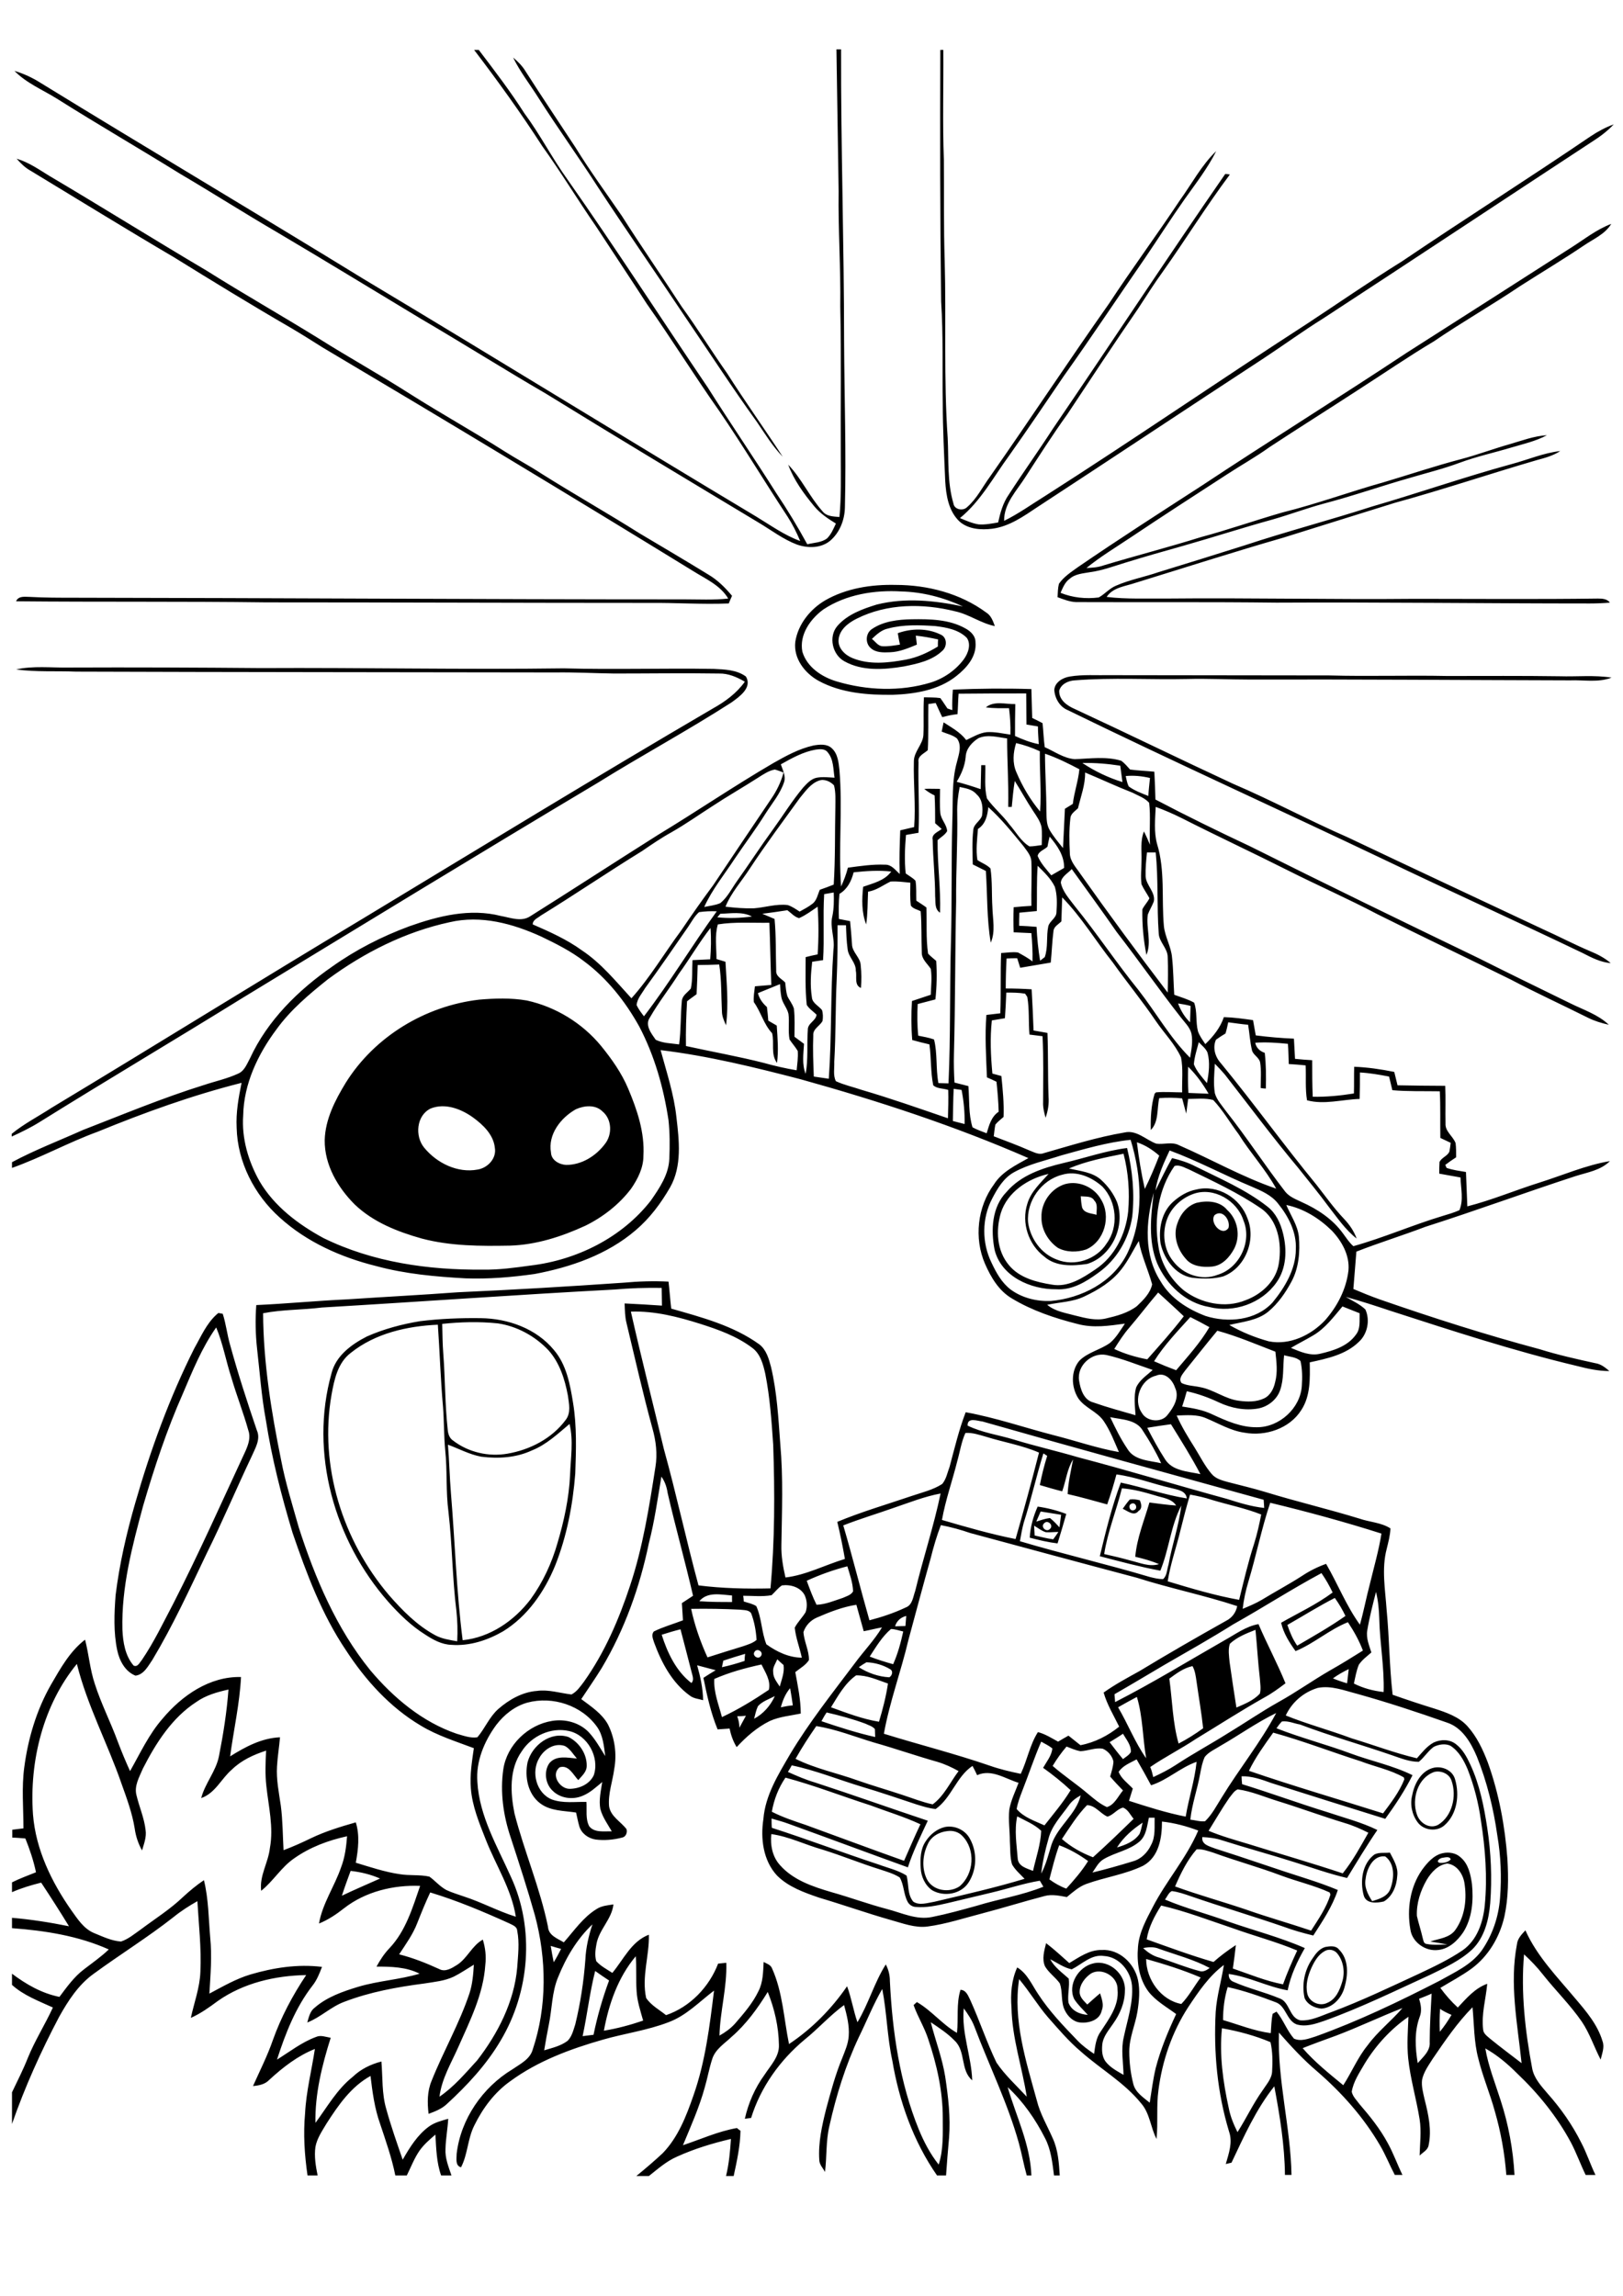<?xml version="1.0" encoding="utf-8"?>
<!-- Generator: Adobe Illustrator 21.0.2, SVG Export Plug-In . SVG Version: 6.00 Build 0)  -->
<svg version="1.2" baseProfile="tiny" id="Layer_1" xmlns="http://www.w3.org/2000/svg" xmlns:xlink="http://www.w3.org/1999/xlink"
	 x="0px" y="0px" viewBox="0 0 595.3 841.9" overflow="scroll" xml:space="preserve">
<path d="M485.9,715.5c-2.4,1.3-3.8,3.8-4.9,6.2c-1.3,2.9-2.2,6.2-1.5,9.4c0.7,3.1,4.5,4.8,7.3,3.4c3.2-1.3,4.6-4.7,5.5-7.7
	c1.1-3.5,0.5-7.5-1.7-10.3C489.5,715,487.4,714.6,485.9,715.5 M486.1,714c1.7-0.3,3.8-0.6,5,0.9c3.7,3.6,3.4,9.4,2,14.1
	c-1.1,3.8-4.3,7.3-8.4,7.6c-2.5-0.2-5.2-1.5-6.2-3.9c-1.1-5,0-10.4,3-14.6C482.6,716.4,484,714.6,486.1,714 M523.3,689.4
	c-2.3,4-3.8,8.6-3.6,13.2c0.6,2.7,1.5,5.3,2.1,8c0.3,0.9,0.3,2.2,1.5,2.3c2.5,0.5,5.1,0.2,7.6,0.2c-2.1-0.4-4.2-0.8-6.3-1.1
	c3.2-1.1,7.2-1.3,9.3-4.4c3.5-5,4.2-11.4,3.2-17.3c-0.6-3.2-2.8-6.5-6.3-6.9C527.4,683.9,524.9,686.7,523.3,689.4 M529.1,681.3
	c-0.7,0-2.6,1.2-1.2,1.8c1.4,0.2,3.2-0.1,4.2-1.2C531.8,680.6,529.9,681.2,529.1,681.3 M529.2,679.6c2.2-0.5,4.8-0.1,6.5,1.5
	c2.9,2.4,3.7,6.3,4.2,9.8c0.6,6,0.1,12.5-3.2,17.7c-2.1,3.1-5.2,6.1-9.2,6.5c-4.7,0.6-9.6-2.9-10.2-7.6c-1.3-7.4-0.1-15.5,4.3-21.8
	C523.5,683.1,525.9,680.3,529.2,679.6 M500.9,689c-0.6,3,0.8,5.7,2.4,8.2c2.6-0.8,5.7-1.7,6.7-4.6c1.4-3.8,1.7-9.1-1.9-11.8
	C503.7,680.2,501.3,685.3,500.9,689 M504.1,680.1c1.7-0.9,3.8-0.5,5.7-0.7c1.4,2.7,3.1,5.4,2.7,8.5c-0.2,3.6-1.7,7.5-4.9,9.4
	c-2.5,0.6-6.5,1-7.4-2.2C498.8,689.9,499.6,683.5,504.1,680.1 M347.5,671.5c-3,0.3-6,2-7.2,4.8c-1.9,3.9-2.3,8.9-0.3,12.9
	c2.2,4.2,8.1,5.1,11.9,2.6c5.4-4.5,6-13.5,1.1-18.5C351.6,671.8,349.5,671.2,347.5,671.5 M346.6,670c3.6-0.7,7.5,1.1,9.2,4.4
	c2.7,4.9,2.5,11.2-0.5,15.9c-2.8,4.4-9.1,5.4-13.4,2.9c-2.6-1.8-4.1-5.1-4.2-8.2c-0.2-3.3-0.1-6.9,1.8-9.7
	C341.1,672.8,343.6,670.7,346.6,670 M526.1,649.8c-6.1,2.1-8.4,9.9-6.4,15.6c1,3.1,4.6,5.5,7.8,3.8c5.2-3.2,6.9-10.6,4.9-16.2
	C531.6,650.5,528.6,649.2,526.1,649.8 M526.2,648.2c3.1-0.5,6.6,1.1,7.5,4.3c1.7,5.7,0.8,12.7-3.8,16.8c-2.8,2.6-7.7,2-9.9-1
	c-2.1-2.8-2.9-6.6-2-10C518.8,654,521.4,649.1,526.2,648.2 M379.3,559.5c0.1,1.2,0.1,2.4,0.2,3.6c2.3,0.5,4.5,1.1,6.8,1.4
	c0.7-0.9,1.3-1.8,1.9-2.7c-1.5,0-3.1,0.2-4.6,0.1C382,561.4,380.7,560.3,379.3,559.5 M383,558.6c-1.5,1.3,0.8,3.5,2.1,2.1
	C386.6,559.4,384.3,557.2,383,558.6 M381.7,554.3c-0.5,1.2-1.1,2.5-1.6,3.7c1.6-0.5,3.3-1.1,5-1.3c1.3,1,2.4,2.2,3.5,3.4
	c0.2-1.6,0.4-3.1,0.6-4.6C386.7,555.1,384.2,554.7,381.7,554.3 M380.6,552.5c3.6,0.5,7.1,1.4,10.5,2.7c-1,3.6-2.1,7.2-3.2,10.8
	c-3.4-0.4-6.8-1.2-10.2-2.1C377.9,560,379,556.1,380.6,552.5 M415.1,551.4c-1.6,0.5-0.7,3,0.8,2.4
	C417.5,553.3,416.6,550.8,415.1,551.4 M414.4,549.9c1.2-0.2,2.5,0,3.7,0.3c0.5,1.3,1,3-0.5,3.9c-1.6,2.1-4,0-5.8-0.8
	C412.6,552.2,413.4,551,414.4,549.9 M195.1,531.9c-5.8,2.7-12.3,3.1-18.6,2.3c-4.3-0.8-8.1-2.9-12.2-4.4c0.5,5.9,0.6,11.8,1.1,17.8
	c1.5,18,2,36,4.3,53.9c10-1,18.9-7.1,24.9-15c4.5-6.2,7.8-13.3,9.9-20.7c2.4-8.1,4.2-16.4,4.6-24.9c0.2-6.2,1.3-12.5-0.2-18.7
	C204.6,525.8,200.4,529.8,195.1,531.9 M128.7,496.1c-4.8,3.6-6.1,9.8-7.1,15.4c-4.6,26.1,4.1,53.5,21.1,73.5
	c4.9,5.6,10.2,11,16.8,14.6c2.5,1.4,5.4,1.8,8.2,2.3c0.2-3.8,0.1-7.5-0.3-11.2c-1.5-12-1.5-24.1-2.9-36.2c-1-7.5-0.4-15.1-1.2-22.7
	c-0.5-5.3-0.4-10.6-0.8-15.8c-0.9-10.1-1.2-20.2-1.9-30.2C149.4,486.3,137.7,488.9,128.7,496.1 M162.2,485.5c0.1,3.7,0.1,7.3,0.4,11
	c0.7,9.2,0.6,18.4,1.6,27.6c0.1,1.6,0.6,3.3,2,4.2c5.6,4.3,13,6,19.9,4.8c8.2-1.4,16.3-5.5,21.4-12.4c2-2.6,1.2-5.9,0.8-8.9
	c-1.1-5.9-3-12-7.1-16.6c-4.9-5.2-11.6-8.9-18.7-9.9C175.6,484.6,168.9,484.8,162.2,485.5 M154.1,484.5c7.3-0.9,14.8-1.2,22.2-1.1
	c10,0.1,20.4,3.8,26.9,11.7c4.6,5.4,5.9,12.6,7,19.4c1.4,8.5,1.1,17.3,0.8,25.9c-0.9,11.5-3.1,23-7.4,33.8c-3.9,9.5-10.1,18.5-19,24
	c-5.7,3.3-12.3,5.5-19,5c-3.6-0.1-6.8-1.9-9.7-3.8c-5.1-3.2-9.5-7.5-13.5-12c-19.7-22.4-29-54.6-20.8-83.8c1.6-6.4,7.3-10.6,13-13.5
	C140.7,487.4,147.4,485.6,154.1,484.5 M67.1,511c-5.9,13.3-10.5,27.2-14.6,41.2c-4,14.8-8,29.9-7.6,45.4c0.2,4.6,1,9.6,4.1,13.2
	c1.5,0.7,2.2-1.1,3-2c4.5-6.6,7.9-13.8,11.6-20.8c9.4-18.4,17.8-37.3,26.5-56c1-2.3,1.9-4.9,1-7.4c-1.8-6.5-4.3-12.8-6.2-19.3
	c-2-6.1-3.1-12.5-5.6-18.5C74,494.3,70.6,502.8,67.1,511 M79.5,482l0.6-0.5c0.4,0.1,1.2,0.2,1.6,0.3c1.2,3.7,1.6,7.6,2.7,11.4
	c2.9,10.6,6.3,21,9.8,31.3c1.5,3.3-0.6,6.6-1.9,9.6c-5.6,11.8-10.7,23.9-16.5,35.6c-6.3,13.2-12.4,26.5-19.9,39
	c-1.6,2.3-3.1,5.4-6.2,5.8c-3.8-1.5-5.9-5.5-6.7-9.3c-1.4-6.6-1.1-13.5-0.6-20.2c1.4-11.4,4-22.7,7.2-33.8
	c5.6-19.5,12.6-38.7,21.7-56.8C73.7,490.2,75.7,485.4,79.5,482 M445.5,445.6c-2,2.8,2.8,8.1,5.1,4.7
	C451.4,447.5,448.4,443.3,445.5,445.6 M438.9,441.1c3.8-0.9,8.5-0.7,11.2,2.6c3.9,3.5,5,9.5,2.6,14.2c-1.7,3.2-4.5,6.3-8.3,6.6
	c-3.3,0.3-7.2-0.1-9.4-2.8c-3.1-3.4-4.8-8.5-3.2-12.9C432.9,445.3,435.4,442.2,438.9,441.1 M437.8,437.8c-4.3,1.5-8.1,4.9-9.7,9.2
	c-1.9,5.1-1.3,11.2,2.2,15.5c3.7,4.9,10.5,7.3,16.3,5c8-2.4,12.7-12.2,9.5-19.9C453.8,440.3,445.2,435.2,437.8,437.8 M438.9,436.2
	c7.8-1.9,16.1,3.2,18.7,10.7c3.2,7.9-0.9,18.2-9,21.2c-3.3,0.9-6.7,0.9-10.1,0.6c-6.7-0.3-11.4-6.5-12.8-12.6
	c-0.8-5.3,0.3-11.4,4.4-15.2C432.5,438.7,435.5,436.8,438.9,436.2 M396.4,438.7c0.1,1.4,0.2,2.7,0.5,4.1c0.8,2.2,3.4,2.1,5.3,2.7
	c-0.1-1.7,0.6-3.8-0.8-5.2C400.4,438.5,398.2,438.9,396.4,438.7 M390.8,434.2c5-1.3,10.5,1.2,13,5.6c3.9,6.2,1.3,15.5-5.4,18.4
	c-3.3,1.1-7.3,1.1-10.4-0.6c-3.6-2.5-6.1-6.8-6-11.2C381.8,441,385.6,435.7,390.8,434.2 M389.6,430.8c-7.6,1.9-13.2,9.7-12.5,17.5
	c0.8,5.9,4.8,11.5,10.5,13.6c6.5,2.7,14.6,0,18.3-5.9c4.5-6.1,3.7-15.3-1.5-20.8C400.5,431.7,394.9,429.2,389.6,430.8 M392.1,428.5
	c4.1,1,8.7,1.3,11.9,4.3c2.4,2.2,4.4,4.9,5.7,8c3.2,8.8-1.9,19.9-10.9,22.7c-5.3,0.8-11.5,1.1-15.8-2.7c-5.8-4.4-8.4-12.4-6.2-19.3
	c1.3-4.5,4.8-7.6,7.8-11c-7.6,1.7-15.1,6.7-17.5,14.3c-1.9,6.4-1.5,13.9,3,19.2c3.8,4.6,10,6.2,15.7,7.1c5.9,1.1,11.3-2.4,16-5.6
	c7.1-4.7,11.1-12.9,12-21.2c0.6-7.1,0.1-14.3-1.7-21.2C405.2,424.5,398.4,425.8,392.1,428.5 M390.1,426.5c7.8-1.8,15.4-4.5,23.3-5.5
	c2,8.2,2.8,16.7,1.9,25.1c-1.2,8.2-5.7,15.9-12.5,20.7c-4.5,3.3-9.6,6.4-15.4,6c-9.4,0.1-20.2-4.7-22.6-14.5
	c-1.4-7.2-1-15.7,4.4-21.2C374.5,430.9,382.5,428.3,390.1,426.5 M211.2,406.8c-5.5,3.1-10.3,9.2-9.1,15.9c0.1,2.8,3.1,4.4,5.6,4.5
	c5.7,0,10.9-3.3,14.2-7.7c2.7-3.4,2.6-9-0.9-11.9C218.4,405,214.3,405.4,211.2,406.8 M158,406.5c-5.3,2.5-5.9,10.2-2.4,14.4
	c4.6,5.6,12.2,9.4,19.6,8c3.7-0.6,7-4.1,6.3-8c-0.5-4.8-4.3-8.4-8-11.1C169.2,406.7,163.3,404.4,158,406.5 M175.7,366.6
	c5.8-0.5,11.7-0.7,17.5,0.3c10.6,2.3,20.4,8.3,27.3,16.7c3.9,4.8,7.5,9.9,9.9,15.6c3.3,7.8,6.1,16.1,5.6,24.7c0,4.4-2.1,8.5-4.5,12
	c-4.4,5.8-10.3,10.4-16.8,13.6c-8.7,4-18,7-27.6,7.3c-10.8,0.2-21.8,0.2-32.4-2.6c-8.9-2.5-17.8-6-24.6-12.5
	c-6.2-6.2-11.1-14.5-11-23.6c0.2-7.6,3.8-14.6,7.7-21C137.4,380.1,156,368.9,175.7,366.6 M339,289.3c1.9-0.1,3.9,0,5.8,0
	c0,2.9-0.2,5.9,0.1,8.8c0.2,2.4,2.4,4.3,2.5,6.7c-0.8,1.4-2.3,2.2-3.5,3.3c-0.1,8.9,1.2,17.7,0.9,26.6c-2.1-1.3-1.6-4-1.8-6.1
	c0-6.9-0.8-13.8-0.9-20.6c-0.5-2.2,2-2.9,3.3-4c-0.8-0.7-1.6-1.4-2.4-2.1c0-3.4,0-6.8-0.2-10.2C341.5,291.1,340.2,290.3,339,289.3
	 M448.2,743.8c-1,9.8,0.4,19.7,2.5,29.3c0.6,3.1,1.8,6,3.2,8.8c3.2-5,5.7-10.4,9.2-15.3c1.4-2.2,3.4-4.3,3.5-7
	c0.2-3.6,0.2-7.2-0.6-10.7C460.3,746.5,454.3,744.9,448.2,743.8 M528.2,736.7c-0.2,2.8-0.2,5.6-0.1,8.4c1.6-1.9,3-4,4.3-6.2
	C531,738.3,529.5,737.6,528.2,736.7 M490.1,746.5c-4.1,1.5-8.3,3-12.3,4.6c4.4,5.1,9.7,9.3,14.9,13.6c3.1-4.8,5.3-10.2,8.9-14.6
	c3.7-5.1,8.7-8.9,12.8-13.7C506.2,739.6,498.3,743.4,490.1,746.5 M520.5,733c0.7,2.2,1.1,4.5,0.2,6.7c-2,5.5-1.6,11.3-0.7,16.9
	c2-2.3,4.7-4.5,4.4-7.8c0-5.9,0.4-11.8,0.7-17.7C523.6,731.8,522,732.4,520.5,733 M213.7,746.7c1.3-0.2,2.7-0.3,4-0.5
	c1.4-6.8,3.3-13.4,5.7-19.9c-1.7-1.1-3.4-2.3-5.1-3.5C216.3,730.7,215.4,738.8,213.7,746.7 M420.4,718.4c0,7.5,5.4,15.1,12.9,16.5
	c2.8-2.9,4.7-6.5,7.1-9.7C433.9,722.4,427.1,720.3,420.4,718.4 M393.1,722.2c-2.9-0.6-5.3-2.4-7.9-3.7c1.6,3,4.4,4.9,6.8,7.1
	c0.4,2.9-0.5,5.9-0.1,8.8c1.1,3,4.1,4.3,7.1,4.5c-1.7-1.9-3.6-3.6-5-5.8c-2.5-5.3,1.6-11.9,7.1-13.1c5.9-1.4,11.9,4.2,11.5,10
	c0,4.4-1.8,8.6-4.3,12.1c-1.6,2.4-3.7,4.7-4,7.7c-0.2,2.1-0.1,4.4,1.2,6.2c1.7,2.2,4.2,3.5,6.6,4.9c-0.1-4.6-1-9.4,0.1-13.9
	c1.3-6.2,3.5-12.5,3-18.9c-0.5-5.3-4.7-10.5-10.3-10.8C400.3,716.6,396.9,720.3,393.1,722.2 M221.5,744.7c4.9-0.8,9.7-2.1,14.4-3.7
	c-1-3.6-2.2-7.1-2.4-10.8c-0.3-4.3,0-8.6-0.3-12.8C226.7,725.1,223.3,734.9,221.5,744.7 M419.3,714.4c1.7,1.6,3.6,2.9,5.9,3.5
	c4.9,1.6,9.7,3.6,14.7,4.9c1.4,0.5,2.7-0.3,3.8-1.1c-5.8-3.1-12.3-4.8-18.5-7C423.4,713.9,421.3,714,419.3,714.4 M202,713.6
	c0.3,2,0.7,4,1.1,6c1-1.6,1.9-3.3,2.7-4.9C204.6,714.4,203.3,714,202,713.6 M204.7,725.1c-2.3,5.5-2.2,11.6-3.4,17.4
	c-0.6,3.1-1.2,6.2-1.7,9.4c3-0.9,6.1-1.6,8.6-3.5c1.6-1.6,2.1-3.9,2.8-6c1.9-7.8,3.1-15.7,3.7-23.7c0.2-4.4,1.2-8.8,2.6-13
	C211.6,711.1,207.6,717.9,204.7,725.1 M425.9,698.8c-2.4,3.8-4.6,7.9-5.3,12.4c8.1,2.9,16.2,5.9,24.5,8.3c2.6-2.3,5.3-4.3,8.2-6.2
	c-0.3,2.9-0.7,5.7-1.1,8.6c6.1,2.1,12.1,4.6,18.4,5.8c1.5-4.2,3.3-8.3,5.2-12.4c-7.6-3.2-15.6-5.3-23.4-8.1
	C443.7,704.3,435,700.9,425.9,698.8 M157.8,694c-1.7,3.6-3.2,7.3-4.7,11.1c-1.6,4.2-4.2,7.8-6.7,11.6c5.1,1.3,9.9,3.2,14.7,5.4
	c2.2,1.2,4.6-0.3,6.5-1.5c3.8-2.4,5.5-7.1,9.5-9.3c0.9,3,1.3,6.1,0.9,9.3c-0.7,10.7-5.6,20.4-9.9,30.1c-2.6,5.9-6.1,11.6-6.9,18.2
	c5.3-3.6,9.5-8.6,13.8-13.3c7.6-9.8,13.6-21.5,14.7-34c0.3-4.5,0.9-9.1,0-13.6c-0.1-1.6-1.9-2.1-3-2.7
	C177.2,701,167.7,697,157.8,694 M128.6,686.1c-1.1,3-2.2,6-3.2,9.1c4.6-2.2,9.3-4.2,14-6.3C136,687.4,132.3,686.5,128.6,686.1
	 M431,691.8c8.5,3.1,17.2,5.5,25.8,8.4c7.9,2.8,16.1,5.1,24.1,7.8c2.7-4.2,5.6-8.4,7.1-13.2l-0.3-0.8c-5.7-2.6-11.9-4-17.8-6.2
	c-8.2-3.1-16.7-5.4-24.9-8.4c-2-0.6-4-1.4-6.1-1.2C435.4,682.2,433.1,687,431,691.8 M388.5,676.7c-1.5,4.1-2.5,8.3-3.6,12.5
	c1.9,1.4,4,2.6,6.2,3.4c2.9-3.2,5.7-6.4,8-10.1C395.8,680.1,392.3,678.1,388.5,676.7 M282.9,672.6c-0.4,4.1,0.4,8.4,3.3,11.5
	c4.8,5.4,12,7.8,18.8,9.8c6.8,1.9,13.5,4.4,20.4,6.2c5.4,1.4,10.8,4.1,16.5,2.9c5.5-1.1,10.9-2.6,16.3-4.1c8.1-2.5,16.6-3.8,24.5-7
	c-0.3-0.5-1-1.7-1.3-2.2c-6.1,1-11.9,3-17.9,4.4c-5.3,1.3-10.6,2.5-15.9,3.8c-3.9,0.9-7.9,1.8-11.9,1.4c-1.2-0.1-2.3-0.9-2.8-1.9
	c-1.5-2.8-1.3-6.2-2.9-8.9c-2.2-1.4-4.7-2.1-7.1-2.9c-7.1-2.2-14.1-5.1-21.2-7.3C295.3,676.5,289.4,673.5,282.9,672.6 M409.7,677.5
	c3.1-0.9,6.4-2.2,8.3-5c0.5-1.3,0.8-2.7,1.1-4.1C415.5,670.8,412.1,673.7,409.7,677.5 M421.4,666.6c-0.7,3-0.9,6.5-3.4,8.7
	c-3.8,3.3-9,4-13.2,6.5c-1.9,1.1-2.9,3.2-4.1,4.9c5-1.2,9.9-2.6,14.8-4.1c3-0.8,5.4-3.2,6.7-6c1.7-3.1,1.2-6.7,1.3-10
	C422.9,666.6,421.9,666.6,421.4,666.6 M373.3,681.7c0.3,2.8,3.4,3.5,5.6,4.4c1.1-4.9,2.8-9.7,3-14.7c-2.5-2.4-5.8-3.7-8.8-5.3
	C372,671.2,372.9,676.5,373.3,681.7 M398.7,662c-3.6,3.7-6.3,8.1-9.2,12.4c3.3,2.9,7.2,5.1,11.4,6.7c5.1-4.6,10-9.3,14.9-14.1
	c-1.2-1.4-2.1-3.5-3.9-4.1c-2.2,0.5-3.5,2.7-5.7,3.3C403.6,665.1,401.7,662,398.7,662 M392,662.1c-2.7,3.8-6.2,7.4-7.4,12.1
	c-1.2,4.2-2.2,8.5-2.7,12.9c1.8-3.4,2.7-7.1,3.8-10.7c2.3-6.7,9-11,10.7-18C394.7,659.3,393.1,660.5,392,662.1 M450.9,659.3
	c-2.7,3.9-5.1,8.1-7.6,12.1c4.8,2,9.8,3.4,14.8,4.9c11.5,3.6,23,6.9,34.4,10.7c3.7-4.6,6.5-9.8,9.4-14.9c-2.8-1.4-5.7-2.7-8.8-3.6
	c-8.2-2.5-16.3-5.5-24.4-8c-4.9-1.5-9.6-3.6-14.7-4.3C452.7,656.7,451.9,658.1,450.9,659.3 M283.1,664.4c3.9,2,8.1,3.4,12.3,4.8
	c12.1,4.4,24.1,8.9,36.2,13.2c2-4.5,3.9-9,6-13.4c-6-2.8-12.4-4.7-18.5-7c-10.3-3.3-20.5-7.3-31-10.1
	C285.5,655.7,283.9,659.9,283.1,664.4 M290.4,647.4c-0.3,0.6-1,1.8-1.4,2.4c3.3,1.5,6.6,2.9,10,3.9c13.8,4.5,27.5,9.4,41.3,14
	c-2.6,5.6-5.4,11.2-7.3,17.1c-14.7-5.3-29.4-10.8-44.1-16.1c-1.9-0.7-3.9-1.2-5.9-1.8c0,0.9,0,2.5,0.1,3.4
	c13.1,4.2,25.9,9.1,39,13.4c3.5,1.3,7.2,2.1,10.4,4.1c0.9,3.1,0.2,6.9,2.5,9.6c2.3,1.5,5.3,0.4,7.8,0c11-2.6,22.1-5.1,33-8.4
	c-1.6-1.7-3.5-3.3-4.6-5.3c-0.8-2.7-0.6-5.7-0.8-8.5c0-3.9-0.6-7.7-0.2-11.6c0.6-3.4,2.2-6.6,3.4-9.8c-4.9-1.5-10-5.2-15.2-2.8
	c-0.5-1.1-1.1-2.3-1.7-3.4c-5.9,3.9-7.7,11.7-13.5,15.8c-2.4-0.2-4.8-1-7.1-1.7c-6.7-2.2-13.3-4.5-20.1-6.5
	C307.4,652.6,299.1,649.2,290.4,647.4 M410.3,649.8c1,2.5,3.4,4.2,5.2,6.1c-0.5,1.5-0.9,3-1.4,4.5c6.8,2.2,13.7,4.4,20.8,5.8
	c1.1-6.7,3.3-13.2,4-20.1c-6,2.1-10.7,6.7-16.7,8.6c-1.7-3.2-3.5-6.4-5.3-9.5C414.5,646.5,411.8,647.5,410.3,649.8 M386.1,647.6
	c4.1,3.6,8.7,6.6,12.8,10.1c2.2,1.8,4.4,3.8,7.1,5c2.8-0.8,4.1-4,5.9-6.1c-1.6-1.7-3.2-3.3-4.7-5.1c0.5-1.8,1.1-3.6,1.2-5.5
	c-0.4-2-2-3.9-3.9-4.7c-2.8-0.5-5.4,0.8-8.2,0.9c-1.8-0.3-3.5-1.1-5.1-1.7C389.3,642.7,387.6,645.1,386.1,647.6 M197.8,644.7
	c-3.1,5.1-1.1,12.9,4.6,15.2c4.1,1.5,8.5,0.8,12.7,0.9c0.2,3-0.4,6.2,1,8.9c1.9,2.5,5.5,1.8,8.3,1.9c-1.5-2.6-3.4-5.2-4.2-8.2
	c-0.6-3.3,0.2-6.7,0.7-9.9c-2.3,1.9-4.5,4-7.3,5.1c-3.6,1.5-8.1,0.9-10.9-1.9c-2.7-2.5-3.3-7.1-1.2-10.1c2.5-3,6.7-2,10.1-1.7
	c-1.4-1.6-2.5-3.6-4.4-4.6C203.5,639,199.6,641.4,197.8,644.7 M381.9,638.7c-2.6,6-4.6,12.1-7,18.2c-0.8,2.1-1.6,4.2-2,6.5
	c2.6,3.1,6.7,4.4,10.2,6c3.3-4.2,6.8-8.3,9.6-12.9c-3.2-3-6.6-5.7-10.1-8.2c1.3-2.3,3.1-4.4,3.4-7.1
	C384.8,640.2,383.3,639.5,381.9,638.7 M458.1,649.4c16.3,5.6,32.8,10.4,49.2,15.6c2.9-3.9,6-7.9,7.8-12.5l-0.2-0.7
	c-4.9-2.8-10.6-3.9-15.8-5.9c-10.7-3.4-21.2-7.5-32.1-10.5C463.8,639.9,460.5,644.4,458.1,649.4 M407,638.9c1.6,2.1,3.2,4.2,4.9,6.2
	c1-0.8,2.2-1.4,2.9-2.6c0.1-2.6-1.7-4.6-2.9-6.7C410.3,636.9,408.6,637.9,407,638.9 M299.4,633c-2.7,3.9-5.3,7.9-7.6,12
	c7.2,3.6,15.2,5.2,22.7,7.9c5.4,1.9,11,3.5,16.4,5.3c3.7,1.2,7.4,2.7,11.2,3.5c4.2-3.1,6.4-8.1,9.5-12.2c-2.5-1.4-5.1-2.6-7.8-3.4
	c-7.8-2.2-15.5-4.9-23.3-7.1C313.5,636.9,306.6,634.1,299.4,633 M470.2,631.3c-0.7,0.7-1.4,1.6-2,2.5c8.9,3.5,18.2,5.9,27.1,9.2
	c7.5,2.8,15.5,4.4,22.8,8c-2.8,5.6-6.3,10.9-10,16c-13.9-4.3-27.8-8.7-41.7-13.1c-3.6-1.3-7.2-2.6-11-2.5c0,0.7,0.1,2.2,0.2,2.9
	c10.4,3.2,20.7,7,31.1,10.2c6.2,2.1,12.6,3.7,18.5,6.6c-3.9,5.7-7.5,11.7-11.1,17.6c-6.5-1.5-12.9-3.8-19.3-5.8
	c-8.8-2.8-17.7-5.2-26.5-8c-2.4-0.8-4.9-1.1-7.3-1.2c-0.4,2.8,2.7,3.4,4.7,4.2c11.4,3.6,22.6,7.6,34,11.2c3.7,1.2,7.4,2.5,11,4
	c-2,6.1-5.6,11.4-9,16.7c-3.7-0.9-7.3-1.9-10.8-3.2c-11.3-3.9-22.8-7.3-34.1-11.2c-2.3-0.8-4.6-1.6-7-1.9c-1.2,0.6-1.7,2.1-2.5,3.1
	c7.5,3.2,15.4,5.2,23,8c9.4,3.3,19.2,5.8,28.3,9.8c-2.8,4.9-5.2,10-6.3,15.5c-7.4-1.3-14.2-5-21.6-6c-0.1,1.4,0.5,2.4,1.8,2.9
	c5.4,2.4,11.2,3.7,16.7,6c3.9,1.2,3.6,7.1,7.7,8.1c4,0.3,7.7-1.7,11.4-3c11-4.1,21.6-9.2,32.2-14.1c5.5-2.6,11-5.2,16-8.6
	c5.3-3.7,7.5-10.3,8.1-16.5c1-10.3,0.2-20.7-1.4-31c-0.9-6.5-2.5-12.8-4.9-18.9c-1.4-3.3-3.2-6.6-6.3-8.6c-1.9-0.9-4.3-0.5-6.1,0.4
	c-2.1,1.5-3.5,3.9-5.5,5.5c-3.4,0-6.6-1.3-9.8-2.4c-11.3-3.9-22.7-7.1-33.8-11.3C474.8,632.1,472.6,631,470.2,631.3 M270.4,629.4
	c0.5,1.3,0.8,2.7,0.8,4.2c0.8-1.5,1.6-2.9,2.4-4.4C272.9,629.3,271.2,629.4,270.4,629.4 M447.7,640.2c-2,1.3-4.3,2.2-5.8,4.1
	c-0.9,1.9-1.3,4.1-1.7,6.2c-1,5.6-3,11.1-3.6,16.8c1.8,0.2,3.6,0.8,5.4,0.6c2.6-2.5,4.2-5.7,6.1-8.7c6.4-10.5,14.2-20.1,20-31
	C460.9,631.7,454.5,636.3,447.7,640.2 M303.2,628c-0.7,1-1.3,2.1-1.9,3.2c6.5,2.2,13,4.3,19.7,5.8c0-0.7-0.1-2.2-0.1-2.9
	c-0.9-1.1-2.3-1.4-3.5-2C312.8,630.4,308,629.1,303.2,628 M410.1,626.1c3.6,6.1,6.2,12.9,10.3,18.7c-1.3-7.5-1.2-15.2-3.4-22.5
	C414.7,623.5,412.4,624.8,410.1,626.1 M278,625.7c-0.7,1.5-1,3.1-1.4,4.6c3.4-1.8,6-4.8,7.6-8.3C282.1,623.1,279.6,623.9,278,625.7
	 M286.4,626.1c1.5-0.3,2.9-0.6,4.4-0.7c-0.3-2.1-0.6-4.2-1-6.3C288.1,621.1,287.1,623.5,286.4,626.1 M471.6,629.1
	c7.9,3.2,16.2,5.4,24.2,8.4c8,2.4,15.8,5.4,23.9,7.3c1.9-2.1,3.6-4.4,6.2-5.8c2.6-1.2,5.8-1.2,8.1,0.6c2.5,1.9,4,4.7,5.3,7.5
	c3.4,7.3,5,15.3,6.2,23.2c1.4,9.1,1.8,18.4,1.1,27.6c-0.5,6.1-2.1,12.6-6.6,17c-4.4,4.1-9.9,6.6-15.2,9.2
	c-12.9,5.9-25.7,12.2-39.1,17c-3.2,1.1-6.7,2.3-10.1,1.3c-3.7-1.4-3.9-6.7-7.6-8.1c-5.8-2.2-11.7-4.3-17.7-5.6
	c-1.2,3.9-1.7,8-1.7,12.1c5.8,1.7,11.4,4,17.5,4.8c0.2-2.4,0.2-4.8,0.7-7.1c0.4-0.2,1.1-0.6,1.4-0.8c2.5,3,3.8,6.9,6.4,9.9
	c2.6,1.2,5.4,0,8-0.8c15.6-5.6,30.6-12.8,45.4-20.4c5.5-3.1,11.6-5.8,15.4-11c4-5.7,6.3-12.5,6.8-19.4c0.6-7.6,0.3-15.3-1-22.9
	c-1.4-9.9-3.8-19.7-7.5-28.9c-2.2-5.2-5.4-10.7-11-12.5c-10.8-3.8-21.7-7.4-32.8-10.5c-4.7-1.2-9.6-3.2-14.6-2.2
	C478.1,620.6,473.9,624.2,471.6,629.1 M314,614.4c-4.1,2.9-6.6,7.5-9.2,11.7c5.8,2.1,11.5,4.3,17.6,5.3c1.4-4.6,2.6-9.3,3.3-14
	C321.9,616.1,318.1,614.3,314,614.4 M488.9,615.5c1.7,0.7,3.4,1.3,5.2,1.8c0.2-1.7,0.4-3.5,0.6-5.2
	C492.6,613.1,490.7,614.2,488.9,615.5 M428.9,615.6c1.1,8,1.2,16.1,3.4,23.8c3.1-1.6,6.1-3.5,9-5.6c-0.6-5.7-1.6-11.3-2.4-17
	c-0.3-2-0.5-4-1.5-5.8C434.1,611.7,431.5,613.7,428.9,615.6 M262,615.7c-0.3,4.8,1.6,9.4,2.8,14c6-2.8,11.7-6.3,17.2-10
	c0.8-3.4-1.3-6.4-2.7-9.3C273.3,611.7,267.5,613.3,262,615.7 M315,611.4c3.3,2.1,7.2,3.5,11.2,3.7c1-0.6,1.5-2.2,0.4-2.9
	c-2.6-1.6-5.7-2.5-8.8-2.6C316.9,610.1,316,610.7,315,611.4 M283.6,613.3c0,2,1.4,3.6,2.4,5.2c0.7-2.6,1.8-5.2,1.4-7.9
	c-0.6-0.5-1.8-1.6-2.3-2.1C284.5,610,283.3,611.5,283.6,613.3 M265.3,609c-0.1,0.6-0.4,1.8-0.5,2.4c2.8-0.6,5.6-1.4,8.3-2.3
	c0-0.6,0.1-1.9,0.2-2.6C270.6,607.3,268,608.1,265.3,609 M276.8,605.7c-1.1,1.4,1.3,3.1,2.3,1.6
	C280.2,605.9,277.8,604.2,276.8,605.7 M451.1,602.8c-0.7,2.1-0.3,4.5-0.1,6.7c0.8,5.5,1.6,11.1,2.5,16.7c3-1.3,6.3-2.6,8.6-5.1
	c0.5-1.8,0.1-3.8,0-5.6c-0.7-5.9-1-11.8-1.6-17.8C457.2,599,453.8,600.3,451.1,602.8 M319,607.5c2.8,1.1,5.7,2,8.6,2.8
	c1.7-3.8,2.8-7.9,3.7-12c-1.5-0.3-3-0.9-4.5-0.9C323.5,600.2,321.3,604,319,607.5 M242.7,599.5c2.1,6.6,5.3,13.4,10.9,17.7
	c1.1-1.1,0.4-2.6,0.1-3.9c-1.4-5.3-2.7-10.6-4.1-15.8C247.2,598.1,244.9,598.8,242.7,599.5 M328.3,596.4c1.3,0,2.5-0.1,3.8-0.1
	c0.1-1.2,0.2-2.5,0.3-3.7C330.4,593.1,328.9,594.4,328.3,596.4 M253.5,590c1.3,6.1,3.4,12.1,6,17.8c4.4-1.4,8.8-2.8,13.1-4.1
	c1.7-0.6,3.5-1.1,4.9-2.3c-0.2-3.3-0.8-6.7-2-9.8c-0.9-1.3-2.7-1.1-4.1-1.3C265.5,590,259.5,589.9,253.5,590 M472.2,595.9
	c0.9,2.7,2,5.3,3.6,7.6c6-3.5,12-6.9,17.7-10.9c-1.1-2.3-2.4-4.5-3.9-6.6C483.7,589,478,592.6,472.2,595.9 M256.5,587.2
	c4,0.3,8,0.3,12,0.3c0-0.6,0-1.8,0-2.4C264.4,584.8,259.5,583.6,256.5,587.2 M504.7,583.8c-1.2,4.7-2.4,9.3-3.2,14.1
	c-0.5,2.8,0.7,5.5,1.5,8.1c-1.6,1.4-3.4,2.7-4.6,4.5c-0.9,2.2-1.3,4.6-1.8,6.9c3.4,1.7,7.1,2.7,10.9,3.1c0.3-9-1.4-17.9-1.6-26.9
	C505.8,590.3,505.5,587,504.7,583.8 M283,585c-3.4,0.6-7,0.2-10.4,0.2c0.1,0.5,0.2,1.5,0.2,2.1c1.5,0.5,3.2,0.8,4.6,1.7
	c2,4.4,1.9,9.5,3.7,14c3.7,2.7,8.3,4.9,13,4.9c-0.8-3.7-2.2-7.2-2.6-11c1.1-2.1,2.8-3.7,4-5.7c0.7-2.1,0.5-4.4-0.4-6.3
	c-1.6-2.9-5.2-3.9-8.3-3.5C285.3,582.4,284.3,583.8,283,585 M452.3,595.7c-8.3,5.2-16.8,10-25.3,14.9c-6.1,3.6-12.1,7.2-18.2,10.7
	c0,0.7,0.2,2.2,0.2,2.9c13.7-7,26.9-15.1,40.2-22.7c4-2.2,7.8-5.1,12.4-5.9c3.1,7.3,6.9,14.3,9.9,21.7c-2.5,1.9-5.1,3.8-7.9,5.3
	c-8.5,4.8-16.7,10.1-25.1,15.2c-5.4,3.6-11.2,6.5-16.6,10.2c0.5,1.2,0.8,2.4,1.1,3.7c2.8-1.3,5.6-2.7,8.2-4.4
	c6.2-4.1,12.7-7.6,18.9-11.5c6.3-3.8,12.4-8,18.8-11.6c6.5-3.6,12.5-7.9,18.9-11.6c4.1-2.3,8.1-4.8,12.1-7.3
	c-1.4-3.7-3.3-7.1-5.5-10.4c-6.8,2.7-12.4,7.8-19.2,10.6c-2.3-3.2-4.4-6.5-5.3-10.4c6.3-3.6,13-6.7,18.9-11.1
	c-1.2-2.5-2.5-4.8-4.1-7.1C473.7,582.8,463.2,589.6,452.3,595.7 M295.9,579.7c1.1,3,2.2,6,3.6,8.8c3.3-0.1,6.5-1.5,9.6-2.5
	c1.3-0.6,3-1,3.8-2.4c-0.1-3.2-1.2-6.2-2.1-9.2C305.7,575.7,300.7,577.5,295.9,579.7 M345.1,559.3c-1.5,3.9-2.7,8-3.7,12
	c-2.8,10-5.5,20.1-8.2,30.1c-2.7,11.5-6.9,22.7-9,34.4c12.9,4,26,7.3,38.8,11.7c3.7,1.3,7.5,2.2,11.4,3c2.4-5,3.3-10.6,6.3-15.3
	c2.7,0.7,5,2.2,7.4,3.5c1.2-0.7,2.5-1.5,3.8-2.2c1.5,1.2,2.9,2.3,4.4,3.5c5.3-1,10.1-3.5,14.2-6.8c-2-4.1-4.4-8-5.7-12.5
	c4.2-3,8.7-5.4,13.2-7.9c10.4-6.3,21-12.4,31.7-18.4c2.2-1.1,3.6-3,4.1-5.4c-12.1-4-24.6-6.5-36.8-10.4
	c-20.4-5.4-40.7-10.9-61.1-16.4C352.4,561,348.8,560,345.1,559.3 M465.9,551.1c-3.2,9.5-5.1,19.3-8,28.9c-1,3.3-1.7,6.6-2.1,10
	c2.4-1,4.8-2,7-3.3c4.9-3,10-5.7,14.8-8.8c2.7-1.8,5.7-3.3,8.8-4.4c4.3,7.4,7.4,15.4,12.4,22.3c1.4-4.9,2.3-9.8,3.6-14.7
	c1.5-6.2,3.3-12.4,4.3-18.7C493.2,558.1,479.6,554.4,465.9,551.1 M436.5,548.1c-1.3,4.3-2.4,8.6-3.5,13c-1.5,6.3-3.7,12.4-4.7,18.8
	c8.6,2.6,17.3,5.2,26.2,6.8c1.7-6.9,3.3-13.8,5.5-20.6c1.1-3.5,1.9-7.1,2.6-10.7c-5.8-2.3-11.9-3.5-17.9-5.3
	C442,549.2,439.3,548.6,436.5,548.1 M328,552.9c-6.2,2.2-12.6,4.1-18.7,6.5c3.4,11.5,6.3,23.3,9.6,34.8c4.6-1.2,9.1-2.7,13.3-4.7
	c2.5-0.9,2.7-3.9,3.5-6.1c2.9-12,6.8-23.7,9.3-35.7C339.1,548.8,333.6,551,328,552.9 M411.5,545.8c-2,8.1-5.2,15.8-6.5,24.1
	c3.2,0.7,6.5,1.5,9.7,2.4c3.4,0.8,6.9,2.4,10.4,1.3c-2.8-1.2-5.7-2-8.7-2.7c0.6-6.9,3.3-13.3,5.2-19.9c3.2,0.4,6.5,0.9,9.8,1.1
	c-1.7-2.6-5-2.8-7.7-3.7C419.7,547.2,415.6,546.1,411.5,545.8 M242.6,541.5c-1.4,8.2-2.5,16.3-4.6,24.4c-3.3,16-8.9,31.7-17.3,45.8
	c-2.4,3.9-5,7.6-7.5,11.4c3.6,2.7,7.6,5.3,9.8,9.3c2.5,5,3.3,10.8,2.3,16.3c-0.6,4.6-2.3,9-1.9,13.7c0.6,3.8,4.3,5.6,6.4,8.4
	c0.4,1.3-0.3,2.9-1.7,3.1c-3.1,0.8-6.4,1.1-9.6,0.7c-2.7-0.4-5.2-2.2-6-4.8c-0.5-1.7-0.8-3.4-1.2-5.1c-4.5-0.7-9.4-0.5-13.2-3.4
	c-4.5-3.4-5.7-9.7-4.6-15c1.6-6.2,8.4-11.5,15-9.3c3.9,1.9,6.8,6.2,6.7,10.6c0,2.2-1.8,3.7-3.1,5.2c-1.9-2-3.5-5.7-6.8-4.7
	c-3.4,2.6-0.1,7.8,3.5,7.9c3.6,0,7.4-1.6,9-5c2.2-6.6-2.3-14.7-9.1-16.2c-6.6-1.5-13.7,1.8-17.3,7.4c-4.7,6.6-4.2,15.3-2.7,22.8
	c3.6,14,9.4,27.4,12.3,41.6c0.2,3.2,3.5,4.3,5.8,5.7c3.8-4.3,7.1-9.2,12-12.2c1.8-1.2,4.1-1.4,6.2-1.7c-0.6,5.4-5.2,9.1-6.2,14.4
	c-0.4,2.1-0.7,4.3-0.1,6.4c1.6,1.8,3.9,3,5.9,4.3c4.1-4.9,7-11.6,13.4-14c0.2,7.7-2.7,15.4-1,23.2c1.8,2.7,4.8,4.3,7.3,6.3
	c8.8-3,15.8-10.3,19.1-18.9c1-0.1,2-0.2,3-0.3c0.3,9-2.3,17.8-2.5,26.7c2.1-1.2,4.1-2.6,5.7-4.4c3.2-3.7,6.5-7.5,8.6-11.9
	c1.7-3.3,1.7-7.1,1.9-10.7c1.1,0.6,2.6,1,3.1,2.4c3.9,8.7,4.3,18.4,6.2,27.7c8.4-5.6,15.6-12.9,21.3-21.2c1.6,4.3,2.3,8.9,3.8,13.2
	c4.1-6.8,6.2-14.6,10.4-21.2c1,1.9,1.5,3.9,1.5,6.1c0.9,18.5,3.6,37.2,10.6,54.4c1.9,4.6,4.2,9,7.3,12.9c1.8-5.6,1.5-11.4,1.5-17.2
	c0-9.8-2.2-19.5-5.3-28.7c-1.4-4.4-3.9-8.3-5.4-12.6c0.3-0.3,0.9-0.8,1.2-1.1c5.4,3.1,9.3,8.2,14.7,11.3c0.6-5.3-0.3-10.7,1.3-15.8
	c2.1,0.1,2.8,2.2,3.6,3.8c3.4,7.5,6,15.4,9.6,22.9c3.1,4.6,7.3,8.4,11.1,12.5c-1.7-10.9-5.4-21.5-5.6-32.7c-0.4-5,0-10.1,2.1-14.7
	c3.7,2.2,5.4,6.4,7.7,9.8c4.1,6.3,9.3,11.7,14.4,17c1.8,1.9,3.9,3.4,6.1,4.9c0.4-2.9,0.7-5.9,2.5-8.3c3-4.6,6.7-9.4,6.1-15.3
	c0.2-4.7-5.7-8.2-9.7-5.9c-2.2,1.5-4.2,4-4.2,6.8c0,2,1.6,3.3,2.8,4.6c1.6-1.4,3.1-2.8,4.7-4.1c0.6,2,1.5,4.2,0.6,6.3
	c-0.7,3.5-4.7,4.7-7.8,4.4c-2.6-0.2-4.6-2.2-5.7-4.4c-1.6-3.1-0.7-6.8-1.9-10c-1.6-2.2-4-3.8-5.4-6.2c-1.2-2.7-0.3-5.7,0.4-8.5
	c3,2.3,5.7,4.8,8.5,7.3c3.7-2.2,7.4-4.9,11.9-4.8c6.4-0.4,12,4.9,13.3,11c0.8,3.8,0.4,7.8-0.2,11.6c-0.8,4.9-3,9.5-3,14.6
	c0,4,0.5,8.1,1.5,12c0.8,3.1,3.7,4.9,6,6.8c0.7-4.3,1.2-8.5,2.2-12.7c1.8-6.9,4.5-13.4,7.5-19.8c-3.5-2.6-7.5-4.8-10.2-8.3
	c-3.4-4.6-4.3-10.6-3.8-16.3c0.4-5.3,3-10,5.4-14.6c5-9.7,12.4-18,16.7-28.1c-4.3-1.6-8.7-2.8-13.3-3.3c0,6-1.1,13-6.9,16.2
	c-6.6,3.2-14,4.2-20.9,6.7c-2.7,1-4.9,3-7.1,4.8c-2.7-0.5-5.5-1.1-8.1-0.4c-7.7,2-15.3,4.4-23,6.4c-6.6,1.7-13.2,3.9-20,4.8
	c-4.6,0.6-9.1-1.2-13.5-2.4c-8.8-2.5-17.5-5.6-26.3-8.2c-5.5-1.9-11.2-3.9-15.4-8.1c-5.1-5.5-6.1-13.6-5-20.7
	c0.7-8.8,5.5-16.4,9.8-23.8c7-11.7,15.5-22.4,23.7-33.3c3.3-4.5,7.2-8.5,10-13.2c-2.3,0.4-4.5,1-6.7,1.4c-0.9-3.2-1.8-6.5-2.7-9.7
	c-5.1,0.8-9.9,2.7-14.5,4.7c-2.3,1-4.1,2.9-4.9,5.3c0.2,3.5,2.1,6.8,2,10.3c-1.2,1.9-3.3,3-5,4.4c0.9,5,2,10,2,15.2
	c-3.8,0.8-7.7,1.1-11.3,2.7c-4.7,2.3-8.7,5.8-12.2,9.6c-1.3-2.1-2.1-4.4-2.6-6.8c-1.5,0.1-2.9,0.2-4.4,0.3
	c-2.5-6.1-3.9-12.5-5.2-18.9c1.5-1,3-1.9,4.5-2.8c-2.3-0.6-4.6-1.2-6.8-1.8c1.2,4.2,2.1,8.4,2.2,12.8c-1.7-0.5-3.5-0.6-4.9-1.7
	c-6.5-4.7-10.4-12.1-13.1-19.5c-0.4-1.3-1.1-2.8-0.1-4c3.4-1.7,7.1-2.7,10.7-4.1c-0.1-2.1-0.3-4.2-0.4-6.3c1.4-0.9,2.7-1.8,4.1-2.7
	c-2.9-12.6-6.4-25-9.3-37.6C244.5,544.9,243.7,543.1,242.6,541.5 M382.7,533c-2.6,8.4-4.5,17-7.2,25.4c-0.6,2.2-1,4.5-1.4,6.8
	c15.8,4.7,31.8,8.4,47.6,13.1c1.6,0.4,3.2,0.8,4.9,0.8c1.5-1.3,1.4-3.5,2-5.3c1.3-7.3,3.8-14.3,4.7-21.7c-3.9,7.5-4.5,16.1-7.7,23.9
	c-7.5-1.4-14.9-3.4-22.2-5.3c2.2-9.1,4.4-18.2,7.7-27c8.1,1.7,16,4.5,24.2,5.8c-0.3-2.9-3.5-3.2-5.7-3.8c-6.7-1.5-13.2-4.1-20.1-5
	c-1,3.7-2.1,7.4-3.4,11c-4.8-1.3-9.6-2.7-14.5-3.8c0.2-4.3,1.2-8.5,2-12.7c-2.2,3.5-2.6,7.8-4,11.7c-2.8-0.7-5.5-1.5-8.2-2.3
	c0.7-3.6,1.6-7.2,2.7-10.7C383.7,533.6,383,533.2,382.7,533 M351.1,535.9c-1.8,7.2-4.3,14.2-5.6,21.5c8.9,2.6,17.9,5.2,27,7
	c3-10.5,5.9-21.1,8.6-31.7c-6.2-2.7-13-3.8-19.4-5.8c-2.5-0.7-5-1.6-7.6-1.4C352.6,528.8,352.1,532.4,351.1,535.9 M420.8,523.6
	c2,3.9,4.1,7.8,6.5,11.5c2.7,4.4,8.5,4.5,13,5.5c-3.3-6.3-7.1-12.3-10.8-18.3C426.6,522.7,423.7,523.1,420.8,523.6 M354.9,522.8
	c5.3,2.6,11.3,3.4,16.9,5.1c7.8,2.4,15.8,4.2,23.6,6.5c18.3,4.8,36.4,10.3,54.7,15.3c4.4,1.4,8.9,2.8,13.6,3.3c-0.1-1-0.1-2-0.2-3
	c-34.4-9.5-68.8-18.9-103.1-28.7C358.5,521.1,354.8,519.6,354.9,522.8 M407.2,519.7c1.9,4,3.8,7.9,6.3,11.6
	c2.5,4.3,8.1,4.3,12.4,5.3c-1.9-4.1-4.2-8.1-6.7-11.9C416.8,520.5,411.3,520.6,407.2,519.7 M424,504.5c-5.6,1.3-8.5,8.9-5.2,13.6
	c1.8,3.3,7.3,3.8,9.5,0.7c2.2-2.7,4.4-6.4,2.7-9.9C430.1,506.1,427.3,503,424,504.5 M471,497c-0.5,4.3,0,8.7-1.5,12.9
	c-1.2,3.4-4.4,5.9-7.9,6.6c-4.9,0.9-10-0.1-14.5-2.2c-3.8-1.8-7.7-3.2-11.8-4.1c-0.5,1.9-1.1,3.8-1.7,5.6c3.8,0.6,7.6,1.2,11.1,2.9
	c5.2,2.4,10.6,4.8,16.4,4.7c8.2,0,15.9-7,16.4-15.2c0.2-3,0.2-6.1-0.5-9.1C475.4,497.6,473,497.6,471,497 M395.8,506.3
	c0.5,3.2,1.7,7.1,5.2,8c5.1,1.8,10.3,3.2,15.5,4.7c-0.2-3.3-0.7-6.8,0.2-10.1c1.2-2.8,3.9-4.5,6.1-6.5c-5.6-1.9-11.2-4.2-17-5.5
	C400.5,495.8,394.9,500.8,395.8,506.3 M434.7,502.6c-0.9,1.3-2.6,3-1.3,4.6c2.1,1,4.5,1,6.8,1.5c5,0.9,9.2,4.4,14.3,5
	c3,0.4,6.3,0.5,9.2-0.9c2.3-1.1,3.5-3.6,4-5.9c1-3.7,0.5-7.5,0.1-11.2c-7-2.7-14-5.7-21.3-7.7C442.4,492.9,438.6,497.8,434.7,502.6
	 M423.3,499.2c2.7,1.2,5.4,2.3,8.1,3.3c4.3-5.1,8.8-10,12.2-15.8c-2.3-1.3-4.6-2.5-7-3.7C431.9,488.2,427,493.3,423.3,499.2
	 M231.4,481c3.8,16.9,8.1,33.6,12.1,50.4c4.6,16.6,8.2,33.4,12.7,50c8.7,1.1,17.6,1.3,26.4,1.1c1.6-17.5,1.6-35.1,1-52.7
	c-0.6-8.7-1.2-17.4-2.9-26c-0.8-3.5-1.8-7.4-4.9-9.6c-5.6-4.2-12.3-6.6-18.9-8.7C248.7,482.9,240.1,480.7,231.4,481 M481.7,489.7
	c-2.7,1.6-5.5,3-8.2,4.6c3.4,1.4,7.1,3.1,10.9,2.1c4.7-1.1,9.9-2.7,12.9-6.9c1.8-2.2,1.3-5.2,1.4-7.9c-2.1-0.8-4.2-1.7-6.3-2.5
	C489.2,482.9,486.1,487.1,481.7,489.7 M424.8,474c-3.6,4.2-7,8.7-10.6,12.9c-2.1,2.4-3.8,5.1-5.5,7.8c3.8,1.8,7.9,3,12.1,3.8
	c4.6-5.2,9.2-10.3,13.4-15.8C431.1,479.7,427.9,476.9,424.8,474 M225.4,472.9c-35.8,1.9-71.6,4.5-107.4,6.6
	c-7.1,0.9-14.4,0.7-21.5,2.1c0.1,18.1,3,36.1,6.6,53.8c1.6,8.4,4.2,16.6,6.5,24.8c6,18.6,13.8,37,26.2,52.3
	c8.5,10.1,19.1,19,31.7,23.3c2.5,0.7,5,1.7,7.6,1.3c2.8-3.3,4.4-7.5,7.7-10.4c3.9-3.4,8.8-6.2,14.1-6.6c4.3-0.6,8.5,0.8,12.7,1.3
	c2-1,3.3-3,4.6-4.7c7.6-10.7,12.8-22.8,16.9-35.2c4.7-14.1,7-28.8,9.3-43.5c0.8-4.8,0.2-9.6-1.1-14.2c-3.5-12.8-6.4-25.7-9.5-38.6
	c-0.6-2.4-0.6-4.8-0.7-7.2c4.6,0.2,9.2,0.5,13.7,0.8c0-2.2-0.1-4.4-0.1-6.5C236.9,472.2,231.1,472.4,225.4,472.9 M411.3,465.5
	c-3.5,4.5-8.4,7.5-13.5,9.9c-4.3,2.1-9.1,2.1-13.7,3.1c3,2.5,6.9,3,10.5,4c3.6,0.9,7.4,1.9,11.1,1c3.9-0.9,8-2,11.3-4.5
	c2.3-2.2,4.9-4.7,5.6-8c-1.5-5.4-3.9-10.4-4.9-15.9C415.6,458.5,413.9,462.2,411.3,465.5 M471.8,441.9c1.6,3.8,4.1,7.3,4.6,11.5
	c0.5,5.6,0,11.6-2.7,16.6c-2.2,4.1-4.9,8-8.5,11c-4,3.3-9.4,3.7-14.3,4.9c4.5,2.6,9.4,4.6,14.5,6c7.6,1.5,15.4-2.2,20.6-7.7
	c4.5-5.1,7.8-11.4,8.6-18.3c0.5-5.5-2.4-10.7-6.1-14.6C483.9,446.8,478.2,443.2,471.8,441.9 M430.8,427.6
	c-5.9,8.4-7.6,19.4-5.9,29.5c0.9,6.3,4.5,12.1,9.3,16.1c6.3,4.8,15.2,6.7,22.7,3.6c6-2.2,11.3-7.2,12.2-13.7
	c1.1-7.1-0.3-15.8-6.8-20.1c-8.2-5.6-17.3-9.8-26.1-14.1C434.6,428.3,432.7,427,430.8,427.6 M429,421.9c-2.2,4.7-4.4,9.5-5.2,14.7
	c2-4,3.9-8,6.1-11.9c2.9,0.7,5.8,1.6,8.5,3c9,4.5,18.5,8.5,26.5,14.8c3.1,2.4,4.8,6.1,5.7,9.8c1.5,6,1.3,12.8-2.4,18
	c-5.4,7.7-15.7,11.3-24.7,9c-8.7-1.5-15.7-8.2-19.1-16.1c-3.3-8.2-2.3-17.3-1.2-25.8c-3,10.6-3.7,22.9,2.5,32.5
	c3.6,6.2,9.9,10.2,16.5,12.7c8.2,2.6,18.5,1.7,24.6-5c4.5-5.5,8.5-12.2,8.5-19.5c0.3-6.2-2.7-12-6.5-16.7c-2.4-3.1-6.1-4.7-9.6-6.2
	C449.1,431,439.3,425.7,429,421.9 M417,418.9c0.7,5.7,1.6,11.4,2.9,17.1c2-4,3.7-8.1,5.3-12.2C422.7,421.6,420,419.9,417,418.9
	 M389.3,423.7c-5.8,1.9-12,3.2-17.4,6.2c-3.8,2.1-6.1,6-8,9.7c-3.8,7.2-3.8,16.2-0.2,23.5c1.7,3.6,3.7,7.3,7,9.8
	c4.2,3.1,9.6,4.4,14.7,4.2c11.3-1,22.9-6.9,28.1-17.5c6.2-13,5.3-28.2,1.2-41.6C406,418.9,397.7,421.4,389.3,423.7 M349.8,399.3
	c-0.2,3.9-0.2,7.9-0.3,11.8c1.4,0.4,2.9,0.7,4.3,1.1c0.1-4.2-0.3-8.4-1.1-12.5C352,399.6,350.6,399.4,349.8,399.3 M435.8,391.2
	c-0.1,3.2-0.1,6.4,0.1,9.6c2.5,0.1,5,0.2,7.4,0.3C441.2,397.5,438.8,394.1,435.8,391.2 M439.7,382.2c-0.7,2.7-1.6,5.4-1.8,8.1
	c1,2.6,3,4.7,4.8,6.9c0.7-3.7,1.2-7.5,0.2-11.2C442.2,384.4,440.8,383.4,439.7,382.2 M450.5,374.9c-0.3,1.4-0.6,2.8-1,4.1
	c-1.2,0.7-2.4,1.5-3.5,2.3c-1.3,2.9-0.3,6.3,1.8,8.6c12,14.6,23,29.9,35,44.5c3.3,4.2,6.4,8.6,10.1,12.5c2,2.1,3.7,4.5,4.7,7.3
	c-4.1-3.2-7-7.5-10.2-11.6c-3.6-4.9-7.5-9.6-11.3-14.4c-9.3-11.1-17.9-22.7-26.8-34.1c-1.2-1.4-2.4-2.7-3.7-4
	c-0.2,3.6-0.6,7.2,0,10.8c0.7,2.5,2.6,4.5,4.1,6.6c7.6,9.6,14.2,19.8,21.7,29.5c1.5,1.9,3.9,2.8,6,3.8c5.8,2.6,11.3,6.2,15.1,11.4
	c1.2,1.6,2.3,3.4,3.9,4.8c11.1-3.1,21.8-7.8,32.8-11.1c2-0.6,4.1-1.2,6.1-2.1c1.6-3.8,0.5-8,0.4-12c-2.6-0.5-5.2-0.9-7.8-1.4
	c0-1.4,0-2.9,0.1-4.3c0.8-1.6,2.8-2.1,3.6-3.7c0.2-1.1,0.4-2.2,0.5-3.3c-1.3-0.6-2.5-1.2-3.8-1.8c-0.1-5.7,0.1-11.4-0.2-17.1
	c-5.8-0.1-11.6,0.1-17.4-0.4c-0.4-1.7-0.8-3.3-1.2-5c-3.6-0.7-7.1-1.3-10.7-1.5c0,3.2,0,6.5-0.1,9.7c-6.4,0.2-13,2.2-19.3,0.5
	c-0.7-4.2-0.3-8.6-0.5-12.8c-2.1-0.2-4.1-0.4-6.2-0.5c-0.1-2.5-0.1-4.9-0.3-7.4c-4-0.4-8-0.7-12-0.4c0.4,1.9,1.7,3.1,3.5,3.7
	c0.5,4.4,0.5,8.7,0.4,13.1c-0.5,0-1.4-0.1-1.9-0.2c0-3.1,0.3-6.3-0.2-9.4c-0.4-1.9-2.6-2.7-3-4.5c-0.7-3-0.9-6.2-1.4-9.3
	C455.4,375.6,452.9,375.2,450.5,374.9 M432.1,368c1,2.6,2.4,5,4.4,6.9c0.1-2,0.1-4,0.2-6C435.2,368.5,433.6,368.2,432.1,368
	 M249,357.1c-3.4,5.4-7.4,10.4-10.6,16c-2,2.8,0.5,5.9,2.1,8.2c2.6,1.3,5.7,1.3,8.6,1.7c0.7-5.3,0.5-10.7,1-16c0.2-2,2.1-3,3.3-4.5
	c0.7-3.4,0.4-6.9,0.6-10.4c2.2-0.1,4.3-0.2,6.5-0.3c0.3-3.8,0.4-7.7,0.1-11.5C256.4,345.7,253,351.6,249,357.1 M263.3,339
	c-1.2,4.1-0.5,8.4-0.5,12.7c1.1,0.3,2.2,0.7,3.3,1c0.4,7.7,1.2,15.5,0.2,23.3c-0.7-1.6-1.5-3.3-1.5-5.1c-0.3-5.7-0.1-11.5-1-17.2
	c-2.6,0.1-5.3,0.2-7.9,0.2c-0.1,3.6-0.2,7.1-0.4,10.7c-1.2,0.9-2.4,1.7-3.5,2.6c-0.3,5.5-0.5,10.9-0.4,16.4
	c9.5,2.1,19.2,3.8,28.6,6.2c3.9,1.1,7.9,2,12,2.7c0.2-2.3,0.6-4.7,0.4-7.1c-0.9-1.5-2-2.7-3-4.2c-0.6-3.1,0-6.3-0.4-9.4
	c-0.5-2.2-2.2-3.9-2.6-6.1c-0.3-1.6-0.4-3.2-0.5-4.8c-2.7,1.1-5.4,2.2-8.1,3.3c0.5,2,1.7,3.7,3.3,5.1c0.2,1.7,0.4,3.3,0.5,5
	c1,0.6,2.1,1.2,3.1,1.8c0.3,4.5,0.7,9.1,0.1,13.7c-2.4-3.2-0.9-7.3-1.8-10.9c-3.1-3.3-4.1-7.8-6.7-11.4c-0.2-2,0.2-3.9,0.4-5.8
	c2-0.2,4-0.3,6-0.5c-0.3-7.6-0.4-15.2-0.7-22.8C275.9,338.5,269.6,338,263.3,339 M164.9,338.2c-16.2,3.5-31.3,11.1-44.6,20.9
	c-6.9,5.5-13.7,11.2-18.9,18.4c-6.8,9.1-12,20-12.2,31.6c-0.6,8.4,1.9,16.8,6,24.1c5.4,9.2,14.2,15.8,23.4,20.8
	c18.1,8.9,38.6,11.8,58.6,11.6c5.8,0.1,11.6-0.7,17.4-1.5c16.9-2,33.5-10.2,44.1-23.8c3.2-4.6,6.6-9.6,6.8-15.4
	c0.2-4.7,0.2-9.4-0.3-14.1c-1.8-11.9-5.1-23.6-10.7-34.3c-5.1-9.2-11.8-17.7-20.3-24c-4.8-3.7-10.2-6.4-15.6-9
	C188.1,338.7,176.4,335.5,164.9,338.2 M264.2,335.1c-0.3,0.3-0.8,1-1.1,1.3c4.2,0.4,8.5,0.3,12.7-0.3
	C272.2,334.2,268,335,264.2,335.1 M256.4,334.5c-1.7,1.5-2.7,3.5-4,5.4c-5.2,7.5-10.4,15.1-15.8,22.5c-1.1,1.9-2.9,3.8-3.1,6.2
	c0.7,1.5,1.7,2.8,2.7,4.1c9.5-12.4,17.5-25.8,26.7-38.5C260.7,334.1,258.5,334.2,256.4,334.5 M293.1,336.7c-1.7-0.4-2.9-1.9-4.3-2.9
	c-3.1,0.5-6.1,0.9-9.2,1.3c1.5,0.6,3,1.3,4.5,1.9c0.6,6.3,0.4,12.6,0.6,18.9c-0.2,2.2,2.1,3.1,3.3,4.4c0.2,1.7,0.3,3.4,0.8,5
	c0.7,1.5,1.9,2.9,2.4,4.6c0.4,3.4,0.2,6.9,0.2,10.3c1.2,0.9,2.3,1.7,3.5,2.6c-0.2,3.7-0.8,7.5,0.6,11c1-5.3,0.4-10.7,0.8-16.1
	c-0.1-2.5,3-3.3,3.2-5.6c-1.2-1.2-2.7-2.1-3.6-3.6c-0.6-5.8-0.4-11.7-0.4-17.5c1.5-0.4,2.9-0.7,4.4-1c0.4-5.8,0.4-11.7,0-17.5
	C297.7,334,295.6,335.6,293.1,336.7 M389.6,329.1c-0.1,2.9-0.2,5.9-0.3,8.8c-1.1,1.1-2.8,1.9-2.9,3.6c-0.5,3.8-0.6,7.7-1,11.5
	c-3.7,0.6-7.5,1.3-11.2,1.9c-0.4-1.2-0.7-2.3-1.1-3.5c-1.3,0-2.6,0-3.9,0.1c-0.2,3.7-0.3,7.4-0.3,11c3.2,0,6.3,0.1,9.5,0.3
	c0.3,5,0.5,10.1,0.7,15.1c1.7,0.3,3.4,0.6,5.1,0.9c0.3,7.8,0.1,15.6,0.4,23.4c0.2,2.6-0.2,5.2-1.1,7.7c-0.5-1.9-1-3.8-0.9-5.7
	c0-8.1,0.2-16.1-0.2-24.2c-1.6-0.2-3.2-0.4-4.8-0.6c-0.4-4.6,0-9.3-0.8-13.8c-0.2-0.3-0.6-0.9-0.8-1.2c-2.3-0.4-4.6-0.4-6.9-0.4
	c-0.1,3.1-0.3,6.3-0.5,9.4c-1.6,0.3-3.2,0.5-4.8,0.8c-0.7,6.5-0.4,13,0.2,19.5c1.1,0.3,2.2,0.6,3.3,0.9c0.5,5,1,10,0.8,15
	c-1,0.9-2.1,1.7-3,2.8c-0.3,1.4-0.4,2.8-0.6,4.3c4.4,1.7,8.8,3.3,13.1,5.2c1.6,0.6,3.4,1.7,5.2,1c9.8-2.8,19.6-5.9,29.7-7.6
	c4.4-1,7.8,2.7,11.6,4.1c2.8,0.4,5.8-0.8,8.4,0.6c11.9,5.2,23.3,11.7,35.6,15.9c-3.9-7.1-9.5-13.1-13.8-20
	c-3.1-4.1-5.7-8.7-9.3-12.5c-3-0.8-6.1-0.4-9.2-0.4c-0.2,1.8-0.5,3.6-0.7,5.4c-0.5-1.9-1-3.8-1.5-5.6c-2.8-0.3-5.6-0.3-8.4-0.1
	c-0.9,3.9-0.1,8.7-3.1,11.7c-0.1-4.4,0.1-9,1.4-13.3l0.5-0.5c3.2-0.3,6.4,0,9.6,0c-0.1-4.3,0.4-8.6-0.4-12.8
	c-2.2-4.9-6.2-8.9-9.2-13.3c-5-7.4-10.7-14.3-15.8-21.5C401.9,345.1,396.7,336.3,389.6,329.1 M302.3,327.9
	c-0.5,8.1,0.1,16.1-0.4,24.2c-1.3,0.2-2.7,0.4-4,0.6c-0.5,4.3-0.8,8.7-0.1,13.1c0.2,2.1,2.4,3,3.7,4.6c0.4,1.3,0.4,2.7,0.2,4
	c-1,1.9-3.6,2.9-3.4,5.3c-0.2,5,0,10.1,0.2,15.1c1.8,0.3,3.6,0.5,5.5,0.8c1.1-15.8,0.6-31.6,1.7-47.4c0.6-4.1-1.4-8.2-0.4-12.2
	c0.6-2.9,0.6-5.8,0.5-8.7C304.6,327.5,303.5,327.7,302.3,327.9 M313.1,319.9c-0.8,3.2-2.3,6.2-5.2,7.9c-0.3,3.1-0.3,6.1-0.2,9.2
	c1.4,0.3,2.7,0.5,4.1,0.8c0.3,2.8,0.5,5.6,0.7,8.4c0,3,3.1,4.9,3.2,7.8c0.3,2.7,0.3,5.5,0.1,8.3c-2.6-1-1.4-4.2-1.9-6.3
	c0.1-3-2.7-5-3-7.9c-0.4-2.9-0.5-5.8-0.6-8.8c-1,0-2,0-3.1,0c0,6.5,0,13-0.3,19.6c-0.5,10.1-0.3,20.3-0.9,30.5
	c0.1,2.3-0.5,5,0.6,7.1c3,1.4,6.3,2.1,9.5,3.2c10.6,3.1,21.1,6.8,31.6,10.4c0.1-3.5,0.2-7,0.1-10.4c-1.8-0.6-4.1-0.4-5.5-1.7
	c-1-4.9-0.7-10-1.4-15c-2.1-0.5-4.2-1-6.3-1.6c-0.4-4.8-0.4-9.5-0.1-14.3c2.3-0.8,4.6-1.5,6.9-2.3c0.1-3.2,0.5-6.4,0-9.5
	c-1.2-1.9-3.4-3.5-3.3-6.1c-0.2-5,0-10-0.4-15c-1.2-0.7-2.8-0.9-3.6-2.1c-0.4-2.8-0.2-5.6-0.2-8.4c-2.4-0.2-4.9-0.6-7.3-0.4
	c-2.7,1.3-5.1,3.2-8.2,3.7c-0.2,4-0.1,8-0.7,12c-1.7-4.4-1.6-9.2-1.1-13.8c3.6-1.3,7.9-2.2,10.3-5.6
	C322.3,319.1,317.7,319.4,313.1,319.9 M389.1,323.7c0.7,3.4,3.2,6,5.2,8.7c8.1,10,15.2,20.7,23.3,30.7c6.4,8.2,11.5,17.4,18.9,24.8
	c0.5-2.9,1.1-6,0.5-8.9c-0.6-2.3-2.4-4-3.8-5.8c-8.1-10.3-15.6-21.1-23.6-31.4c-5.4-7.8-11-15.4-16.5-23.1
	C391.8,320.2,389.3,321.4,389.1,323.7 M380.6,317.5c-0.4,5.5-0.2,11.1-0.3,16.6c-2.1,0.2-4.3,0.4-6.4,0.6c-0.1,1.6-0.1,3.2-0.1,4.8
	c2.1,0.1,4.2,0.2,6.4,0.4c0.2,4.1,0.6,8.3,1.3,12.4c0.4-0.3,1.3-1,1.7-1.3c1.3-3.6,0.5-7.6,1.3-11.3c0.5-2,3-3,3-5.2
	c0.2-3.1,0.3-6.3-0.6-9.3C385.4,322.1,382.9,319.8,380.6,317.5 M385,306.8c-0.3,1.2-0.6,2.5-0.8,3.7c-1.1,1.1-3.3,1.7-3.6,3.4
	c1.1,2.7,3.2,4.9,5,7.1c1.6-0.9,3.1-1.8,4.7-2.7C390.4,313.8,387.8,310.1,385,306.8 M352,288.6c-0.6,3.1-1,6.3-0.9,9.5
	c0.2,10.8-0.5,21.6-0.4,32.4c-0.4,18.7-0.3,37.3-0.8,56c-0.1,3.5,0,7,0.2,10.5c1.7,0.4,3.4,0.9,5.1,1.3c0.4,5,0,10.2,1.5,15.1
	c1.6,0.9,3.4,1.5,5.2,2.2c0.9-3,1.7-6.1,4.4-7.9c-0.1-3.7-0.4-7.3-0.8-11c-1.2-0.6-2.3-1.1-3.5-1.6c-0.3-7.6-0.8-15.3-0.2-22.9
	c1.7-0.2,3.4-0.4,5.1-0.6c0.3-7.4,0-14.7,0.3-22.1c2.1-0.1,4.1-0.5,6.2-0.2c1.8,1,3.7,2,5.3,3.3c0.1-3.5-0.1-7-0.4-10.4
	c-2.1-0.1-4.3-0.2-6.5-0.3c-0.1-3.1-0.1-6.2,0-9.2c2.2-0.2,4.3-0.4,6.5-0.5c-0.1-5.4,0.2-10.9,0-16.3c-0.1-2.2-1.7-3.9-2.9-5.6
	c-4.1-5-8.1-10-12.9-14.3c-0.3,3.1-1,6.2-3.8,8c-0.3,3.8-0.8,7.6-0.2,11.4c1.6,1.1,3.5,1.7,4.8,3.1c0.7,4.7,0.4,9.5,0.7,14.2
	c0.1,4.3,1.2,8.9-0.6,13c-1.5-8.7-1.2-17.6-1.8-26.3c-1.6-0.8-3.2-1.6-4.8-2.4c-0.1-4.2-0.3-8.5,0.2-12.7c0.2-2.2,2.6-3.2,3.2-5.2
	c0.4-2.7,0.2-5.9-2-7.8C356.5,289.3,354.1,289.1,352,288.6 M300.3,286.3c-3,1.1-4.9,3.9-6.9,6.3c-6.2,8.6-12.5,17-18.3,25.8
	c-3,4.7-6.9,8.9-9,14.1c3.5,0.4,6.9,0.7,10.4,0.6c4.1-0.3,8.2-1.7,12.4-1.2c1.6,0.5,3,1.5,4.4,2.4c1.6-0.9,3.2-1.7,4.6-2.8
	c1.7-1.2,2-3.4,2.8-5.2c1.7-0.6,3.4-1.2,5.1-1.9c0.6-9.4,0.4-18.9,0.6-28.3c0-2.7,0.2-5.5-0.5-8.1
	C304.6,286.6,302.3,285.5,300.3,286.3 M412.9,284.6c0.3,1.3,0.5,2.6,1.1,3.8c2.2,1.6,4.7,2.5,7.2,3.5c0.1-2.2,0.4-4.4,0.6-6.6
	C418.8,284.6,415.8,284.3,412.9,284.6 M398,283.3c0.1,4.5-1.6,8.8-2.6,13.1c-1.1,1.1-2.7,2-2.8,3.7c-0.5,4.2-0.4,8.5-0.2,12.7
	c0,3,2.3,5.3,3.9,7.7c10.4,14.7,21.1,29.2,32,43.5c0.1-4.3,0.2-8.6,0-13c0-3.3-3.2-5.5-3.3-8.8c-0.7-9.8-0.1-19.7-1.1-29.6
	c-0.8,0-2.4,0-3.2,0c-0.3,2.9-0.6,5.8-0.5,8.8c0.2,3.3,3.7,5.8,3,9.2c-0.6,1.6-1.6,3.2-2.2,4.8c-0.7,4.9,1.5,10-0.5,14.8
	c-1.1-5.5-1.6-11.1-1.5-16.7c0.7-1.5,1.9-2.6,2.6-4.1c-0.9-1.7-2.1-3.3-2.9-5.1c-0.4-2.9,0-5.8,0-8.7c0.1-3.6-0.5-7.3,0.9-10.7
	c0.8,1.6,1.5,3.2,2.2,4.9c-0.3-5.1,0.3-10.3-0.3-15.4c-1.6-1.8-4-2.6-6.1-3.7C409.5,288.4,403.8,285.7,398,283.3 M278.2,285.1
	c-5.6,3.6-11.4,6.9-17,10.6c-5,3.2-9.8,6.6-14.9,9.5c-3.8,2.1-7.3,4.5-10.8,6.9c-12.5,7.7-24.7,16-37.2,23.7
	c-1.1,0.9-2.9,1.5-2.9,3.2c6.2,2.7,12.5,5.5,18,9.5c7.1,4.7,12.5,11.4,18.2,17.6c6.9-7.7,12.1-16.6,18.2-24.8
	c3.8-5.6,7.7-11.2,11.8-16.7c7.1-10.6,14.2-21.2,21.3-31.7c2-2.9,3.6-6.2,4.5-9.6c-1.1-0.4-2.1-0.8-3.2-1.1
	C282,282.6,280.1,283.9,278.2,285.1 M397,279.8c4.5,3,9.5,5.4,14.7,7c-0.3-2-0.5-4-0.8-6C406.3,280.1,401.7,279.7,397,279.8
	 M383.3,276.4c0,6.9,0.5,13.9,0.5,20.8c0.1,2.4-0.1,5,1.2,7.2c1.4,2.4,3.2,4.5,4.9,6.6c0.2-4.8,0.5-9.6,0.7-14.4
	c1-0.6,1.9-1.2,2.9-1.8c0.5-4.3,2-8.4,2.4-12.7C391.9,280,387.7,277.9,383.3,276.4 M286.4,280.3c0.7,2.1,1.9,4.3,1.2,6.5
	c-1.4,4.3-4.5,7.9-6.9,11.7c-3.5,5.6-7.5,10.9-11.2,16.4c-3.8,5.8-8.3,11.3-11.2,17.7c2-0.4,4-0.6,5.9-1.4c2.6-2.1,4.1-5.2,6-7.9
	c4.5-6.3,8.7-12.8,13.3-19.1c3.7-5.1,7-10.5,11.1-15.4c1.4-1.5,2.9-3.2,5-3.6c2.2-0.4,4.4-0.1,6.5,0c-0.5-3.1-0.3-6.7-2.5-9.3
	c-1-1.4-2.9-1.2-4.4-1C294.6,275.7,290.5,278,286.4,280.3 M372.7,272.5c-1.1,3.5-1.4,7.3,0.1,10.7c2.2,5.2,5.1,10.1,8.7,14.4
	c0.5-7.4-0.2-14.7-0.1-22.1C378.6,274.2,375.7,273.2,372.7,272.5 M358.9,270.7c-2.4,1.5-4.6,3.9-4.7,6.9c-0.3,3.3-1.6,6.3-3.3,9.1
	c3,0.8,5.9,1.7,8.8,2.7c0.1-2.9,0.1-5.9,0.2-8.8c0.4,0,1.1,0,1.5,0c0.1,4-0.4,8.2,0.6,12.2c2.4,3.4,5.7,6.1,8.2,9.5
	c2.4,2.7,4.2,6.2,7.4,8.1c1.5,0,3-0.3,4.5-0.5c0-2.2,0.2-4.5-0.1-6.7c-0.5-2.1-1.8-3.9-3-5.7c-2.4-3.6-4.5-7.5-6.8-11.1
	c-0.5,3.1-0.8,6.3-1.1,9.5c-0.3,0-1,0-1.3,0c0.2-8.4-0.4-16.7-0.4-25.1C366.1,270.4,362.3,269.2,358.9,270.7 M351.6,254.4
	c-0.2,2.5-0.2,5-0.4,7.5c-1.9,0.2-3.8,0.6-5.6,1.1c-0.8-1.7-1.6-3.4-2.4-5.2c-0.7,0.1-2,0.3-2.7,0.4c-0.1,5.6,0.1,11.3-0.2,16.9
	c-1.4,1.3-3.8,2.1-3.4,4.4c-0.2,8.6,0.4,17.3,0,25.9c-1.6,0.3-3.1,0.5-4.6,0.8c-0.4,4.7-0.6,9.4-0.1,14.1c1.2,0.9,2.6,1.6,3.6,2.7
	c0.4,2.4,0.2,4.9,0.3,7.3c1.2,0.8,2.5,1.6,3.7,2.5c0.2,5.6-0.2,11.3,0.6,16.9c0.9,1,2,1.8,3,2.7c0.3,4.7,0.2,9.4-0.3,14.1
	c-2.2,0.6-4.3,1.1-6.5,1.7c-0.2,3.8-0.2,7.7,0.2,11.6c1.9,0.4,3.9,0.7,5.8,1.4c1.3,5.2,0.6,10.7,1.6,16c1.2,0,2.5,0.1,3.7,0.1
	c0.8-17.3,0.4-34.7,0.9-52c0.4-14.7,0.1-29.5,0.5-44.2c0.3-7.2-0.3-14.6,1.7-21.7c0.7-2.8,1.9-6,0-8.6c-1.6-1.3-3.7-1.7-5.6-2.5
	c0.2-1.1,0.5-2.3,0.7-3.4c2.9,1.9,6.1,3.6,8.3,6.5c2.4-1.1,4.8-2.6,7.5-2.9c2.9-0.2,5.8,0.5,8.7,0.9c0.1-3.3-0.1-6.5-0.5-9.7
	c-2.8,0-5.7,0.1-8.5-0.3c3-2.5,7.3-1.1,10.8-1.2c-0.1,3.9-0.1,7.8-0.1,11.7c2.8,1.3,5.7,2.4,8.7,3c-0.1-2.2-0.3-4.3-0.3-6.5
	c-1.4-0.2-2.8-0.5-4.2-0.7c0-3.8-0.1-7.6-0.1-11.4C368.1,254.3,359.9,254.3,351.6,254.4 M349.5,252.9c9.6-0.4,19.2-0.5,28.8-0.2
	c0.1,3.5,0.2,7.1,0.3,10.6c1.3,0.6,2.5,1.2,3.8,1.9c0.3,2.9,0.4,5.9,0.8,8.8c3.6,1.6,7,4.1,11,4.4c5.7-0.2,11.6-1.1,17.1,0.6
	c1.2,0.9,2.2,2.1,3.2,3.2c2.9,0.4,5.9,0.5,8.9,0.8c0.2,3.4,0.3,6.8,0.4,10.2c11.4,6,23.1,11.7,34.8,17.2
	c27.8,13.9,55.8,27.5,83.8,41c11.1,5.6,22.3,11,33.5,16.5c4.8,2.4,10.2,4.1,14.2,7.9c-2.7-0.6-5.3-1.4-7.7-2.6
	c-9.4-4.7-19-9.1-28.3-14c-16.2-8-32.6-15.8-48.8-23.9c-10.8-5.7-22-10.6-32.9-16.1c-12.9-6.5-26-12.6-38.8-19.1
	c-3.2-1.6-6.4-3-9.7-4.2c-0.2,4.5-0.7,9.2,0.5,13.6c3,9.7,1.6,20.1,2.5,30.1c0.4,4,2.7,7.6,3,11.6c0.5,4.5,0.5,9.1,0.8,13.6
	c2.4,0.9,5,1.6,7.3,2.9c1.2,3.3,0.5,7,1.4,10.5c0.6,1.7,1.7,3.2,2.7,4.7c2.9-2.8,5.5-6,6.8-9.9c3.6,0.1,7.1,0.6,10.7,1.1
	c0.3,1.9,0.7,3.7,1,5.6c4.7,0.6,9.3,1,14,1.2c0.1,2.4,0.3,4.9,0.4,7.4c2.1,0.2,4.2,0.4,6.3,0.5c0,4.5,0,8.9,0.2,13.4
	c5,0.1,10.1-0.4,15.1-1.2c0.1-3.3,0-6.5,0.1-9.8c4.9,0.2,9.8,0.9,14.7,1.9c0.4,1.6,0.8,3.3,1.2,4.9c5.8,0.1,11.6,0.2,17.5,0.2
	c0.2,4.6,0,9.2,0.1,13.8c-0.2,2.9,2.7,4.6,3.7,7.2c0.2,1.7,0.2,3.5,0.2,5.2c-1.4,0.9-2.7,1.8-4,2.8c0.1,0.3,0.4,0.8,0.5,1.1
	c2.3,0.8,4.8,1.1,7.1,1.5c0.2,4.2,0.3,8.4,0.5,12.6c9-2.3,17.5-5.9,26.4-8.7c8.6-2.7,17-6.4,25.9-7.9c-3.4,3.4-8.2,4.1-12.6,5.5
	c-18.4,6-36.6,12.7-55.1,18.6c-8.4,3.2-16.9,5.8-25.3,9.1c-0.4,4.6-0.7,9.2-1.1,13.7c3.3,1.4,6.5,2.7,9.9,3.9
	c19.3,6.7,38.7,12.9,58.5,18.2c6.7,2.1,13.5,3.6,20.3,5.1c2.1,0.3,3.7,1.6,5.2,2.9c-4.1,0-8.1-0.9-12-1.9
	c-23.1-5.5-45.7-12.9-68.3-20.2c-5.4-1.8-10.9-3.6-16.4-5.1c2.4,1.4,5.1,2.6,7.2,4.6c1.8,3.9,0.8,9-2.4,11.9
	c-4.8,4.7-11.6,6.1-18,7.5c0.1,5.9,0.3,12.3-3.1,17.5c-4.3,6.8-13.1,9.7-20.8,8.3c-5.1-0.7-9.5-3.4-14.1-5.3
	c-3.4-1.5-7.2-1.1-10.8-1c1.8,4.1,4.2,8,6.6,11.8c2,3.2,3.7,6.7,6.2,9.6c1.5,1.8,3.8,2.4,6,3c4.6,1.2,9.3,2.3,13.9,3.7
	c11.4,3.5,22.9,6.2,34.3,9.7c3.7,1.3,8,1.4,11.4,3.6c-0.1,2.6-0.8,5.1-1.4,7.6c-1.9,7.3-0.5,14.9,0,22.3c1,10.3,1,20.8,2.2,31.1
	c5.1,1.8,10.2,3.5,15.4,5.1c4.3,1.4,9,3,12.1,6.5c3.4,3.8,5.6,8.5,7.4,13.2c4.1,11.4,6.3,23.4,7.2,35.4c0.4,7,0.4,14.2-1.1,21.1
	c-1.7,7.5-5.8,14.5-12,19.1c-3.7,2.7-7.7,4.8-11.5,7.1c1.9,2.6,4,5,6.4,7.2c3.2-3.4,6.3-7.1,10.8-8.7c-0.5,5.6-2.2,11.1-1.5,16.8
	c0.1,1.5,1.5,2.4,2.5,3.3c3.8,3.1,7.7,6,11.6,9c-1.5-14.4-4.5-29.1-1.7-43.6c0.2-2.1,1.8-3.7,3.1-5.1c4.3,9.6,11.7,17.1,18.3,25
	c4,4.7,8.2,9.6,10,15.7c0.8,2.2-0.2,4.5-0.7,6.7c-2.4-4.6-4-9.6-6.9-13.9c-4.2-6.1-9.6-11.4-14.2-17.2c-2.1-2.7-4.5-5.2-7-7.5
	c-1.2,14,0.4,28.1,3,41.9c0.7,3.6,3.3,6.4,5.6,9.1c4.9,5.5,9.1,11.5,12.4,18.1c2,3.8,3.3,7.9,5.2,11.8h-3.6
	c-1.9-3.9-3.4-8.1-5.4-11.9c-5.1-9.5-12-18-19.8-25.4c-3.5-3.5-7.3-6.7-11.6-9.1c1.1,6.5,3.6,12.7,5.6,19c2.9,8.9,4.6,18.1,5.1,27.4
	h-3c-0.6-7.9-2-15.7-4.2-23.3c-1.8-6.6-4.5-12.9-6.1-19.5c-1.6-6.1-1.5-12.5-2.1-18.7c-5.6,5.7-10.1,12.3-14.6,18.9
	c-1.5,2.4-3.3,4.8-3.9,7.7c-0.3,2.4,0.4,4.8,0.9,7.1c1.4,5.5,2.7,11.3,1.5,16.9c-0.3,1.8-2.1,2.6-3.3,3.8c0.1-4.4,0.7-8.9,0-13.3
	c-1.2-7.5-3.4-14.8-4.2-22.4c-0.5-5.1-0.1-10.1,0.1-15.2c-6.5,4.5-11.9,10.4-16,17.1c-1.9,3.3-4.2,6.6-4.8,10.4
	c0.4,1.8,1.8,3.1,2.9,4.6c3.8,4.4,7.5,9,10.3,14.2c2.1,3.8,3.5,7.8,5.4,11.7h-2.8c-1.9-3.6-3.4-7.4-5.4-10.8
	c-6-10.3-14-19.3-23-27.1c-5.1-4.3-9.7-9.3-14.1-14.3c-0.6,17.6,4.3,34.7,4.6,52.2h-2.4c-0.1-10.9-1.9-21.8-3.9-32.5
	c-6.7,8.4-11.1,18.3-15.7,28c-0.5,0.1-1.6,0.4-2.1,0.5c1.1-3.9,2.6-7.9,1.2-11.9c-4.3-14.2-5.7-29.1-4.9-43.9
	c0.4-5.8,2.1-11.4,3-17.2c-5.5,4.1-9.3,9.8-13.1,15.5c-5.9,9.1-9.5,19.6-10.9,30.4c-0.8,5.9-0.1,11.9-0.7,17.9
	c-2.2-4.2-2.4-9.3-5.6-13c-6.2-7.7-14.9-12.6-22.2-19.1c-4.4-3.7-8.2-8.2-12-12.5c-3.8-4.4-6.8-9.5-10.6-14
	c-2.3,15.1,2.5,30,6.5,44.5c1.2,4.9,3.8,9.2,5.8,13.8c2,4.3,2.3,9,2.6,13.7h-2.1c-0.6-4.7-1.1-9.5-3.3-13.7
	c-3.5-6.9-8-13.4-13.7-18.7c3.1,10.7,8.3,21,8.7,32.4h-1.7c-1.1-3.9-1.8-7.9-2.9-11.9c-4.1-14.7-10.9-28.4-16.3-42.7
	c-0.9-2.4-2.4-4.6-3.9-6.7c-0.9,9,2.8,17.5,3.1,26.4c-4.4-3.7-2.3-10.6-6.4-14.5c-2.6-2.7-5.7-4.7-8.8-6.8c1.7,6.7,4.2,13.1,5.3,20
	c1.1,7.4,2,14.9,1.4,22.4c-0.4,4.6-0.8,9.2-1.1,13.8h-3.3c-8.7-12.5-13.9-27.2-16.4-42.1c-1.9-8.7-2-17.6-3.7-26.3
	c-3.3,5.7-5.7,11.8-8.6,17.7c-4.9,10.4-8.3,21.4-10.8,32.6c-1.3,5.5-0.9,11.2-1.6,16.8c-0.8-1.5-2.1-2.7-2.1-4.5
	c-0.4-6.3,1-12.5,2.5-18.5c1.7-6.3,3.4-12.7,5.9-18.7c1-2.6,2.2-5.2,2.4-8.1c0.3-3.9-0.7-7.7-1.7-11.4c-5.2,3.8-9.5,8.7-14.5,12.7
	c-9,7.5-16.1,17.4-19.6,28.7c-0.6,0.1-1.7,0.2-2.3,0.3c1.3-5.8,3.7-11.3,7.2-16.1c2.2-3.4,5.5-6.7,5.3-11
	c-0.1-6.6-1.6-13.2-4.1-19.4c-3.7,6-7.9,11.8-13.2,16.4c-2.6,2.5-6.1,4.6-7.2,8.3c-1.1,3.4-1.7,6.9-2.7,10.3c-2,7.3-5.1,14.2-8,21.2
	c6.6-2.2,12.9-5.1,19.8-6.3c0.3,0.3,1,0.8,1.3,1c-0.1,5.6-1.3,11.1-2.5,16.6h-2.8c1.1-4.5,1.5-9.1,1.8-13.6
	c-6.8,1.6-13.4,3.6-19.8,6.5c-3.9,1.7-7,4.5-10.3,7.1h-4.6c3.3-2.7,6.6-5.5,9.7-8.4c5.6-5.8,8.6-13.5,11.2-21
	c4.4-12.4,6-25.6,7.6-38.6c-5.4,4.1-10.2,9.2-16.7,11.6c-7.8,3-16.1,4.1-24.1,6.4c-11.9,3.4-23.8,7.8-33.9,15.2
	c-5.8,4.1-10.1,9.9-13.2,16.2c-2.5,4.9-2.4,10.6-4.9,15.4c-2.2-0.6-1.6-3.2-1.6-5c1.5-12.7,9.5-24.3,20.4-30.9
	c2.9-2,6.5-3.7,7.5-7.3c5.3-15.8,5.1-33.2,0.8-49.2c-2.7-9.6-5.8-19.1-8.9-28.6c-2.7-8-3.9-16.6-2.7-24.9c1.3-9,9.1-16.4,17.9-17.8
	c4.8-0.8,10.1,0.6,13.5,4.2c2.4,2.6,4.1,5.7,6,8.7c-0.5-3.7-0.8-7.6-3-10.7c-5.6-7.9-16.3-11.4-25.6-8.9c-4.6,1.3-8.5,4.4-11.4,8.2
	c-4.4,6-7.5,13.4-6.9,20.9c0.7,12.5,7.3,23.6,12.3,34.8c8.8,19,6.9,42.1-3.7,59.9c-5.2,8.9-12.3,16.5-19.8,23.4
	c-1.9,1.8-4.3,2.7-6.7,3.6c-0.5-4.1-0.5-8.3,1.1-12.1c4.3-10.8,10.2-21,13.9-32.1c1.1-3.4,1.4-7,1.6-10.5c-2.5,1.5-4.8,3.1-7.4,4.4
	c-3.4,1.6-7.1,1.9-10.8,2.5c-10,1.3-19.9,3.1-29.3,6.7c-4.9,1.8-8.7,5.7-13.6,7.6c0.6-2,1-4.2,2.8-5.5c4.5-3.9,10.3-5.9,15.9-7.6
	c7.4-2.2,15.1-2.6,22.5-4.8c-4.9-2.5-10.5-2.6-15.8-2.6c1.3-2.4,2.8-4.7,4.7-6.7c6-6.3,8.5-14.8,11.3-22.9
	c-9.8-0.4-20.1,2.1-27.9,8.2c-2.8,2.2-5.9,4.3-9.2,5.6c1.3-7.4,5.7-13.6,8.1-20.6c1.4-3.6,1.9-7.5,2.2-11.4
	c-6.9,1.5-13.6,4-19.4,8.1c-4.7,3.2-7.6,8.3-12.1,11.9c-0.7-5.5,2.6-10.3,3.2-15.7c1.4-7.6-0.5-15.2-1.3-22.7
	c-0.5-4.3-0.3-8.7-0.1-13c-4.6,1.5-9,3.5-12.5,6.9c-3.9,3.3-6.1,8.7-11.3,10.5c1.4-5.4,5.4-9.8,6.5-15.3c1.6-8.1,2.9-16.3,3.5-24.5
	c-4.1,0.9-8.3,2.1-11.7,4.5c-9,5.8-14.9,15.1-19.7,24.5c-1.3,3.1-3.3,6.4-2.3,9.9c1,4.2,2.8,8.2,3.3,12.6c0.4,2.6-0.6,5.1-1.3,7.5
	c-1.4-2.5-2.3-5.2-2.7-8.1c-0.9-5.6-2.9-11-4.8-16.3c-5.1-14.8-12.6-28.7-16.4-44C16,625,10.7,645.7,12.1,665.4
	c1,12.8,6.8,24.8,14.1,35.2c2.3,3.2,4.5,6.7,8.3,8.3c3.2,1.3,6.5,2.9,9.9,3.1c2.7-0.9,4.9-2.8,7.2-4.4c5.2-3.9,10.8-7.4,15.6-12
	c2.4-2.2,4.9-4.3,7.6-6.1c1.7,6.9,1.7,14,2.3,21c0.7,6.9,0.1,13.8-0.3,20.6c4.9-2.6,9.7-5.4,15-7c8.5-2.5,17.4-3.9,26.3-2.8
	c-0.9,2.4-1.9,4.9-3.5,6.9c-6.2,8-9.9,17.5-13,27.1c4.7-2.9,9.1-6.4,14.3-8.3c1.7-0.8,3.6,0,5.4,0.3c-3.2,10.1-5.8,20.6-5.6,31.2
	c4.3-5.8,7.9-12.3,13.7-16.9c2.9-2.8,6.6-4.6,10.5-5.6c0.5,5.9,0.1,11.8,1.8,17.5c1.7,6.2,3.9,12.4,6,18.5c2.6-4.5,5.4-9.1,9.7-12.2
	c2.1-1.5,4.6-2.1,7-2.8c-0.2,3.7-0.9,7.3-1,11c-0.2,3.4,1.1,6.6,2.2,9.8h-3.8c-1.7-4.8-1.8-9.9-2.1-15c-2.1,1.8-4.3,3.7-5.9,6
	c-1.9,2.8-3.1,6-4.6,9H145c-1.3-6.5-3.5-12.7-5.6-19c-2-5.6-2.8-11.6-3.5-17.5c-7.1,3.9-11.8,10.7-16.1,17.4
	c-1.6,2.7-3.5,5.4-4.1,8.6c-0.5,3.5,0.1,7,0.8,10.5h-3.7c-1.1-7.5-1.6-15.2-0.9-22.8c0.4-8,2.4-15.7,3.6-23.6
	c-6.3,2.5-11.7,6.7-16.7,11.3c-1.6,1.7-3.8,2.1-6,2.3c2.5-5.6,5.3-11.1,7.3-16.9c3-8.4,7.2-16.3,12.2-23.8
	c-11.4,0.2-23,2.9-32.4,9.5c-3.1,2.3-6.3,4.6-9.9,6.2c1.2-5.6,3.3-11.1,3.5-16.9c0.4-8.7-0.6-17.3-1.1-25.9c-3,1.7-6,3.6-8.7,5.8
	c-9.4,7.4-19.6,13.7-29.3,20.8c-5.6,4-9.4,9.9-12.7,15.8C15,752.3,9.1,765.4,4.4,778.9v-11.6c2-4.2,4.1-8.3,5.8-12.6
	c2.6-6.4,6.3-12.2,9.2-18.5c-5.2-2.4-10.7-4.4-15-8.3v-4.1c5.2,3.9,10.9,7.2,17.4,8.5c2.7-3.6,5.4-7.4,9-10.1
	c3.1-2.4,6.3-4.6,9.1-7.3c-11.2-5-23.4-6.9-35.5-7.8v-3.8c7,0.6,14,1.7,20.9,3.1c-3.3-5.4-6.7-10.7-10.2-16c-3.6,0.9-7.3,2-10.7,3.5
	v-3.6c2.8-1.4,5.8-2.5,8.8-3.7c-0.9-4.3-2.3-8.4-3.9-12.4c-1.6-0.1-3.2-0.3-4.8-0.3v-2.9c1.4-0.2,2.7-0.3,4.1-0.5
	c0-7.5-0.7-15,0.3-22.4c1.4-10.6,4.5-21,9.8-30.3c3.5-6,6.9-12.2,12.5-16.5c1.4,5.4,1.8,11,3.6,16.3c2.3,7.2,5.8,14,8.4,21.1
	c1.4,3.7,2.9,7.3,4.5,10.8c3.7-6.5,6.9-13.5,11.9-19.2c7.1-8.5,17.3-15.6,28.8-15.3c-0.5,9.8-2.7,19.4-4,29.1
	c5.6-3.5,11.5-6.7,18.3-7c-0.3,3.6-0.9,7.1-1.1,10.7c-0.3,4.8,0.7,9.6,1.4,14.4c0.7,5.4,0.7,10.8,1,16.3c3.5-1.3,6.8-2.8,10.1-4.4
	c5.2-2.5,10.8-4.2,16.4-5.8c1.5,4.8,0.9,9.9,0,14.8c5.3,1.6,10.6,3.4,16.1,4.2c3.6,0.6,7.3,0.1,10.9,0.9c2.1,1.5,3.8,3.6,6.2,4.9
	c2.1,1,4.3,1.6,6.5,2.4c6.5,2.1,12.5,5.4,19,7.4c-1.6-10.1-7.3-18.8-11-28.2c-2.4-6.1-5-12.3-5.5-18.9c-0.4-4.9,0.4-9.8,1.1-14.7
	c-6.6-2.5-13.4-4.6-19.5-8.3c-11.3-6.7-20.3-16.7-27.4-27.6c-8.9-13.2-14.5-28.2-19.6-43.1c-4.1-13.6-7.6-27.3-9.8-41.4
	c-1.6-8.6-2.2-17.3-3.2-26c-0.6-5.4-0.7-10.8-0.3-16.1c11.1-0.5,22.3-1.6,33.4-2.1c13.5-0.9,27.1-1.6,40.6-2.6
	c20.2-0.9,40.4-2.1,60.6-3.5c5.5-0.5,11.1-0.7,16.6-0.4c0.4,3.3,0.6,6.6,1,9.9c11.2,3.2,22.7,6.2,32.3,13.1c2.6,2,3.5,5.3,4.3,8.3
	c2.2,9.3,2.7,18.8,3.4,28.3c1.1,12.3,0.6,24.6,0.4,37c-0.1,4,0.6,8,1.5,11.9c7.6-0.9,14.5-4.6,21.8-6.8c-0.8-4.6-1.7-9.1-2.8-13.6
	c8.9-3.7,18.2-6.4,27.3-9.5c3.8-1.3,7.8-2.2,11.2-4.4c1.5-1.8,1.9-4.2,2.7-6.3c1.8-6.7,3.4-13.5,5.9-20c11.1,2,21.7,5.7,32.6,8.5
	c7.9,2,15.6,4.7,23.6,6.1c-1.7-3.9-3.2-7.9-5.6-11.4c-2.4-3.5-6.9-4.8-9.3-8.3c-2.6-4.1-2.8-10,0.4-13.8c3.1-3.1,7.7-4,11.2-6.5
	c2.3-1.9,3.8-4.6,5.5-7.1c-5.8,0.8-11.7,1.7-17.5,0.1c-8.3-2.1-16.6-4.9-23.9-9.3c-4.8-2.8-7.7-7.7-9.9-12.7
	c-4.1-9.4-2.8-21,3.3-29.2c2.9-4.6,8-7,12.6-9.6c-27-11.8-55.1-21-83.5-28.9c-16.9-4.4-34-8.6-51.4-10.7c2.2,8.1,4.9,16.2,5.8,24.6
	c1,8.5,2.1,17.9-2.3,25.7c-3.4,5.9-7.5,11.4-12.7,15.8c-10.4,8.9-23.7,13.5-37,16c-8.4,1.2-16.8,1.9-25.3,1.6
	c-11-0.6-22.1-1.6-32.8-4.5c-12.9-3.2-25.5-8.8-35.4-17.8c-9.3-8.3-15.5-20.4-15.8-32.9c-0.3-5.6,0.7-11.1,1.8-16.5
	C70.4,401.7,53,408,35.9,415c-10.7,3.9-20.8,9.5-31.5,13.3v-2.1c8.4-4.5,17.3-7.9,26-11.8c14.7-5.7,29.3-11.8,44.4-16.5
	c4.2-1.4,8.5-2.3,12.6-4.2c2.3-1,3.2-3.6,4.3-5.6c6.4-13.9,17.7-25,30.1-33.6c8.7-6.2,18.3-11.1,28.3-14.8
	c10.7-3.8,22.3-6.7,33.6-3.8c3.5,0.6,7.5,2.3,10.8,0.1c15.6-9.8,31.1-19.9,46.8-29.8c14.2-8.6,28-18,42.4-26.4
	c4.6-2.6,9.3-5.2,14.6-6.4c2.3-0.4,5-0.7,6.8,1c2.2,2,2.5,5.2,2.8,8c1.2,14.2-0.4,28.5,0.6,42.7c1-2.2,1.9-4.5,2.5-6.9
	c4.5-0.6,9.1-1.3,13.6-1.1c2.4-0.1,3.8,2,5.4,3.4c-0.2-5.3,0-10.7,0.2-16c1.7-0.4,3.4-0.8,5.1-1.2c0.6-8-0.3-16.1-0.1-24.1
	c0-3.6,3.3-6.2,3.5-9.7c0.2-4.6-0.1-9.2,0.2-13.8c2,0.1,4,0,6,0.3c0.9,1.2,1.7,2.5,2.6,3.8c0.5,0.2,1.4,0.5,1.8,0.6
	C349.2,258.1,349.3,255.5,349.5,252.9 M386.7,253c0.2-2.8,3.1-4.5,5.7-4.9c4.8-0.8,9.8-0.4,14.7-0.5c26.8,0,53.7,0.1,80.5,0.1
	c14.4,0.4,28.8-0.1,43.2,0.2c13.7,0,27.5-0.1,41.2,0.1c6.4,0.2,12.8-0.5,19.1,0.5c-4.9,1.9-10.1,0.8-15.2,1
	c-39.3-0.1-78.6-0.4-117.8-0.3c-7.5,0-15.1-0.4-22.6-0.2c-13.7,0.3-27.5-0.6-41.2,0.5c-2.4,0.1-5.1,1.3-5.8,3.8
	c-0.1,3.4,2.9,5.5,5.7,6.7c19.4,9,38.6,18.4,58,27.4c14.3,6.1,28,13.5,42.2,19.7c23.8,11.3,47.6,22.4,71.4,33.6
	c5.8,2.6,11.5,5.6,17.4,8.1c2.7,1.1,5.4,2.5,7.6,4.4c-3.7-0.3-7-2-10.3-3.7c-24.2-11.6-48.7-22.7-72.9-34.3
	c-38.6-18.4-77.5-36-116-54.8C388.7,259.2,386.9,256.1,386.7,253 M5.9,245.5c6.3-1.4,12.8-0.6,19.2-0.7c23.6-0.1,47.1,0,70.7,0.2
	c37-0.2,74,0.6,111,0.1c18.3,0.5,36.7-0.1,55,0.2c4,0.2,8.4,0.3,11.8,2.8c2.4,4.1-2.4,7.4-5.3,9.5c-16,10.3-32.9,19.4-49.1,29.5
	c-43.6,26-86.9,52.5-130.3,78.9c-24.7,15.3-49.7,30.1-74.4,45.5c-3.2,2-6.7,3.7-10.2,5.3v-1c4.5-3.7,9.8-6.4,14.7-9.6
	c38.2-23,76-46.5,114.2-69.4c42.7-25.8,85.2-51.8,128.3-77c4.5-2.5,8.7-5.6,11.7-9.8c-2.9-1.7-6.1-3.1-9.5-3
	c-12.8-0.2-25.6,0-38.4,0c-7.2-0.1-14.4-0.5-21.6-0.4c-58.6-0.1-117.2-0.1-175.8-0.3C20.6,246,13.2,246.5,5.9,245.5 M302,223.5
	c-4.8,3.5-8.9,9.3-7.7,15.5c1.7,5.7,7.2,9.3,12.6,10.9c11.1,3.3,23.3,3.8,34.5,0.4c4.8-1.5,9.1-4.5,12.1-8.5
	c1.6-2.2,2.8-5.5,1.1-7.9c-3-3-7.4-3.8-11.5-4.3c-5.8-0.4-11.8-0.6-17.4,0.9c-2.4,0.5-4.2,2.2-5.9,3.8c1.3,1,2.3,2.7,4,2.7
	c2.1,0.1,4.2-0.3,6.3-0.6c-0.3-1.4-0.6-2.8-0.8-4.2c5-1.8,10.8-1.9,15.7,0.5c2.4,1,2.5,4.4,0.6,6c-3.8,3.6-9.1,4.7-14.1,5.7
	c-7.2,1.2-15.2,1.8-21.8-1.9c-4.4-2.4-5.9-9-2.6-12.9c3.7-4.3,9.3-6.3,14.5-7.9c10.4-2.6,21.2-1.5,31.6,0.7
	c-7.1-3.3-14.8-5.3-22.5-5.5C320.7,216.3,310.3,218,302,223.5 M302.6,220.2c7.8-4.5,17-5.9,25.9-5.7c11.7,0,23.7,3.1,33.2,10.1
	c1.8,1.1,2.5,3.1,3.2,5c-5.1-1-9.4-4.3-14.5-5.4c-11.9-3-25.1-2.9-36.2,2.7c-3,1.5-6.2,3.9-6.6,7.5c-0.4,3.2,2.3,5.8,5,6.9
	c6.2,2.6,13.2,1.8,19.7,0.6c4.2-0.8,8.1-2.6,11.7-4.8c0-0.7,0-2,0.1-2.6c-2.7-0.6-5.4-1.1-8.2-1.4c0.1,1.1,0.3,2.2,0.4,3.3
	c-3.2,1.3-6.4,2.7-9.9,2.8c-2.4,0.1-5.2,0.2-7.1-1.6c-2-1.8-1.8-5.4,0.5-6.9c4.2-2.9,9.6-3.5,14.6-3.6c6.6-0.1,13.7,0,19.6,3.3
	c1.9,1,3.8,2.7,3.8,5.1c0.5,5.2-3.2,9.4-7,12.4c-6.5,5.2-15.2,6.6-23.3,6.9c-9.2,0.1-18.9-0.6-27.2-5.1c-5.1-2.8-9.3-8.2-8.6-14.3
	C292.7,228.9,297.2,223.4,302.6,220.2 M576.6,90.6c4.7-3,9.1-6.5,14.4-8.5c-2.3,3.8-6.5,5.5-10,7.9c-7.7,5.2-15.6,9.9-23.4,14.9
	c-10.4,7-21.3,13.2-31.7,20.3c-9.4,5.6-18.4,11.8-27.6,17.7c-10.9,7.1-21.9,14-32.7,21.1c-5,3.6-10.4,6.6-15.6,10
	c-11.9,7.7-23.8,15.4-35.6,23.3c-5.4,3.6-10.9,6.9-15.9,11c2.1-0.1,4.1-0.2,6.1-0.9c11.9-3.6,24-6.7,35.8-10.4
	c10.1-2.7,20-6.2,30.1-9.1c12.5-3.1,24.7-7.6,37.2-11.1c9.4-2.8,18.6-5.9,28.1-8.4c6.1-1.6,11.9-3.8,17.9-5.5
	c4.5-1.3,8.9-3,13.7-3.3c-4.1,2.2-8.6,3.2-13,4.5c-6.3,1.9-12.8,3.3-19,5.6c-5.9,2.2-12,3.7-18.1,5.5c-10.6,3-21.1,6.7-31.8,9.5
	c-6.3,1.7-12.4,4-18.7,5.8c-10.9,3-21.7,6.5-32.6,9.6c-7.1,2-14.2,4-21.3,6.2c-4.3,1.3-8.5,2.9-12.9,3.5c-2.7,0.5-5.6,0.6-7.7,2.5
	c-1.7,1.2-2.5,3.3-3.3,5.1c4.4,1.8,9.3,2.3,14,1.7c2.2-1.2,3.9-3.3,6.3-4.3c5-2.2,10.5-3.2,15.7-5c10.5-3.2,21-6.5,31.5-9.8
	c15.4-5.1,31.1-9.2,46.6-14.2c17.2-5,34.1-10.9,51.3-15.6c6-1.6,11.7-4.1,17.9-4.8c-2.6,1.7-5.5,2.5-8.5,3.3
	c-17.5,5.1-34.7,10.9-52.2,15.7c-13.7,4.3-27.4,8.5-41,12.8c-18.1,5.2-36.1,11-54,16.5c-3.7,1.3-8.3,1.6-10.7,5.2
	c7.3,0.9,14.7,0.5,22,0.6c30.4-0.3,60.9,0.4,91.3,0.1c22.3,0,44.6,0.2,66.9-0.1c1.6,0,3.4,0.1,4.4,1.5c-2.5,0.2-5,0.3-7.4,0.3
	c-38.3,0-76.6-0.5-114.9-0.3c-24.5-0.3-49-0.1-73.5-0.2c-2.4-0.1-4.6-1-6.8-1.8c0.1-1.6,0.1-3.3,0.5-4.9c1.7-2.5,4.3-4.2,6.8-6
	c15-10.3,30.3-20.1,45.6-30c24.9-16.5,50.2-32.2,75.1-48.7C535.8,116.7,556.2,103.7,576.6,90.6 M6.1,58.2c4.4,1.3,8.1,3.9,12,6.3
	c19.3,11.4,38.3,23.3,57.6,34.7c13.5,8.5,27.4,16.4,41,24.8c11.1,7,22.5,13.3,33.6,20.4c11.5,7.3,23.4,13.9,34.9,21.2
	c4.4,2.8,9,5.2,13.4,8.1c11.9,7.5,24.1,14.4,36,21.9c8.4,5,16.9,10,25.2,15.1c3.4,2,6.2,4.8,8.7,7.8c-0.4,0.9-0.8,1.8-1.2,2.8
	c-9.7,0.4-19.5-0.3-29.2-0.2c-46.8,0-93.6-0.2-140.4-0.2c-30.6-0.4-61.2-0.1-91.8-0.4c0.9-2.1,3.3-1.6,5.1-1.6
	c5.3,0.3,10.7,0.3,16,0.3c74.6,0.1,149.3,0.6,223.9,0.6c5.4,0,10.8,0.3,16.2-0.3c-2.9-4.9-8.3-7.2-12.9-10.1
	c-45.1-27.7-90.4-55-135.9-82c-3.8-2.4-7.6-4.8-11.5-7.1c-14.5-8.4-28.7-17.1-42.9-25.9C46.2,84,28.7,73.2,11.2,62.6
	C9.2,61.5,7.6,59.9,6.1,58.2 M188.2,21.1c1.8,1.5,3.4,3.1,4.6,5.1c6,9.4,12.2,18.6,18.3,27.9c5.3,8.6,11.3,16.8,17,25.1
	c7.1,11.2,14.7,22.1,21.9,33.2c5.8,8,11,16.4,16.7,24.5c6.6,10.4,13.7,20.3,20.4,30.6c-3.7-3.8-6.5-8.4-9.5-12.8
	c-9.1-12.6-17.5-25.6-26.3-38.5c-10.6-15.9-21.5-31.6-32-47.6c-7-10.9-14.6-21.4-21.6-32.4C194.5,31.1,190.8,26.4,188.2,21.1
	 M344.9,18.3h1.1c0.1,13.4-0.3,26.9,0.2,40.3c0.1,12.3-0.1,24.7,0.3,37c0.6,21.7-0.4,43.4,1.1,65c0.4,8-0.2,16.2,2.1,24
	c0.3,2.3,3.5,2.9,5,1.4c3.6-3.1,5.7-7.5,8.5-11.3c14.7-21,28.8-42.4,43.6-63.4c8.4-12.8,17.5-25.1,26-37.9c4.4-6.1,7.9-12.8,13.3-18
	c-3.2,6.4-7.6,12-11.7,17.8c-5,7.1-9.7,14.5-14.6,21.7c-9.9,14.3-19.5,28.8-29.6,43c-6.6,9.7-13.2,19.5-20,29.1
	c-5.8,7.9-10.4,16.7-18.1,23c2.2,0.9,4.4,1.9,6.8,2.3c2.4,0.2,4.8-0.3,7.2-0.7c0.8-3.6,1.8-7.2,3.9-10.2c5.3-8.2,10.9-16,16.2-24.2
	c21.2-31.1,41.8-62.5,63.2-93.4c0.4,0,1.2,0.1,1.7,0.2c-8.6,11.5-16.2,23.8-24.5,35.5c-3.2,4.4-6.1,9-9.1,13.6
	c-8.8,12.8-17.4,25.8-26,38.8c-5.4,7.5-10.3,15.2-15.3,22.9c-3.2,5.1-8,9.8-7.9,16.2c5.3-2.6,10-6,15-9.1
	c32.3-20.6,63.8-42.3,96-63.1c11.7-7.7,23.1-15.6,35-23c22.9-15.5,46.3-30.3,69.1-45.8c2.7-1.8,5.5-3.3,8.5-4.4
	c-2.4,2.6-5.3,4.7-8.3,6.6c-32.8,21.5-65.5,43.2-98.3,64.6c-7.4,4.6-14.5,9.8-21.8,14.6c-27.7,18.1-55.2,36.4-82.9,54.5
	c-5.1,3.4-10.4,7.2-16.7,8c-4,0.5-8.7,0.2-11.9-2.6c-4.1-3.8-5-9.7-5.3-14.9c-0.4-9.5-0.9-19-0.9-28.5c-0.2-12.4,0.2-24.9-0.6-37.3
	C344.8,79.8,344.8,49,344.9,18.3 M173.9,18.3h1.7c5.8,7.6,11.6,15.2,16.7,23.2c5.8,7.8,10.2,16.5,15.9,24.4
	c17.6,25.1,34.2,50.8,51.4,76.2c8.2,13,16.9,25.7,25.1,38.7c4.1,6.1,7.9,12.4,11.4,18.8c2.4-0.6,5.3-0.6,7.3-2.2
	c1.5-1.5,2.3-3.5,3.2-5.4c-2.9-1.8-5.8-3.7-8-6.4c-3.8-4.6-7.4-9.5-9.5-15.2c4.9,5.1,7.8,11.7,12.5,17c1.5,2,4,2,6.3,2.2
	c0.7-7.4,0.5-14.8,0.5-22.2c-0.1-18.3,0.2-36.6-0.2-55c0.2-14.1-0.8-28.2-0.6-42.3c-0.3-17.4-0.5-34.7-0.8-52h1.7
	c-0.1,35.7,1.1,71.3,1.1,107c0.1,20.3,0.8,40.6,0.3,61c-0.1,4.6-1.9,9.2-5.4,12.2c-3.4,2.8-8.2,2.8-12.2,1.4
	c-5-1.9-9.3-5.2-13.8-7.9c-26.1-15.7-52.3-31.4-78.2-47.4c-15.5-9-30.7-18.6-46.1-27.6c-17.6-10.6-35.1-21.3-52.7-31.7
	C89.5,78.1,77.9,70.7,66,63.7c-15-9.3-30.2-18.1-45.1-27.5C15.6,32.9,9.7,30.5,5.3,26c3.4,1,6.6,2.5,9.6,4.4
	c39.4,24.2,79.2,47.8,118.6,72c48.1,28.8,95.7,58.2,143.8,87c5.3,3.2,10.4,6.9,16.2,9c-1.3-3.1-2.8-6.1-4.6-8.9
	c-8.5-12.9-16.4-26.1-25.1-38.8c-9.1-12.9-17.4-26.3-26.5-39.2c-6.2-9.6-12.5-19-18.7-28.5c-6.7-9.7-12.8-19.8-19.7-29.4
	C191.1,41.5,182.6,29.7,173.9,18.3"/>
</svg>
